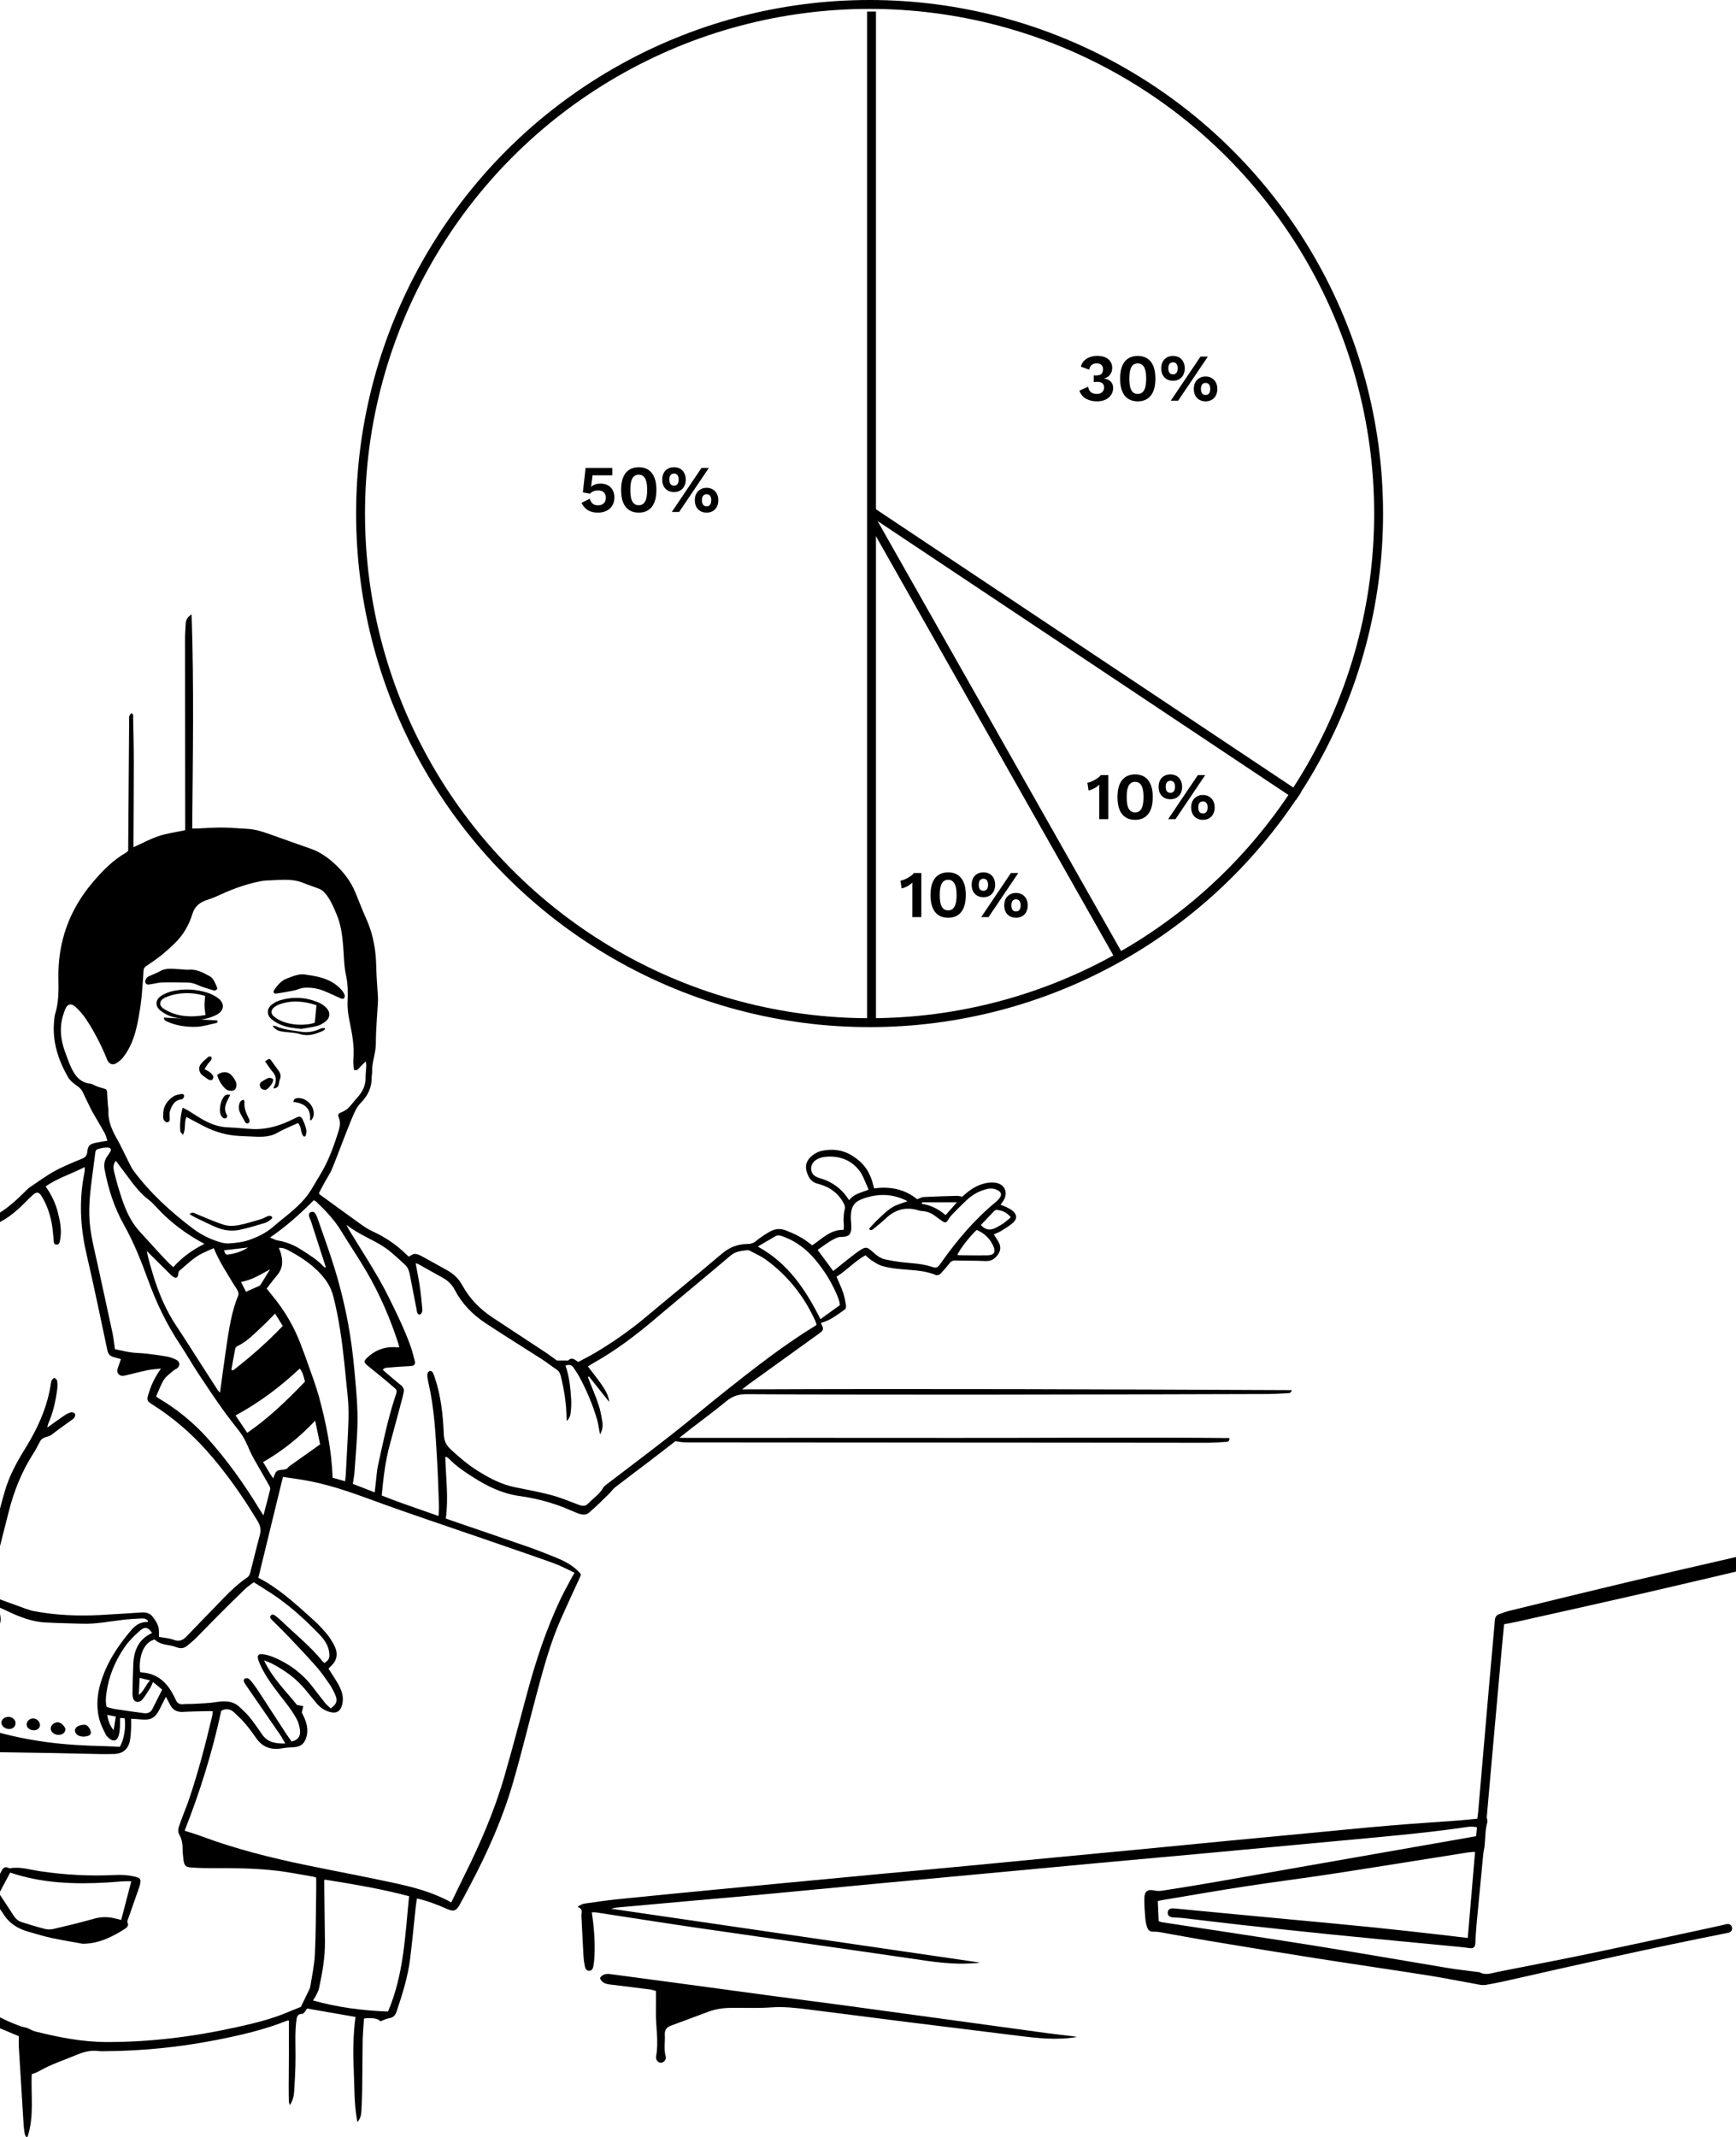 <svg width="390" height="480" viewBox="0 0 390 480" fill="none" xmlns="http://www.w3.org/2000/svg">
<path d="M182.459 279.725C184.715 278.248 186.549 276.173 189.501 276.255C189.534 275.823 189.609 275.491 189.575 275.17C189.442 273.933 189.498 272.721 189.792 271.507C189.873 271.179 189.771 270.747 189.614 270.432C188.398 267.989 186.31 266.547 183.765 265.908C182.091 265.488 181.541 264.322 181.174 262.971C180.807 261.618 181.379 260.436 182.434 259.594C183.047 259.105 183.804 258.675 184.561 258.512C186.958 257.995 189.298 258.237 191.42 259.573C194.237 261.348 195.54 263.299 196.372 266.941C199.932 266.448 203.259 267.089 206.057 269.378C206.584 269.186 207.028 268.902 207.485 268.877C209.984 268.749 212.486 268.676 214.988 268.61C215.361 268.6 215.737 268.725 216.197 268.8C217.546 267.496 219.103 266.383 220.979 265.874C221.815 265.647 222.75 265.535 223.599 265.657C225.761 265.968 226.564 267.906 225.388 269.745C225.207 270.026 225.01 270.297 224.787 270.623C225.238 270.797 225.645 270.922 226.021 271.109C226.51 271.354 227.025 271.588 227.44 271.934C228.483 272.804 228.58 273.723 227.588 274.639C226.791 275.375 225.816 275.926 224.889 276.51C224.428 276.801 223.896 276.979 223.262 277.269C223.563 277.739 223.849 278.182 224.133 278.627C224.744 279.587 224.965 280.573 224.312 281.608C223.636 282.679 222.779 283.323 221.395 283.255C219.15 283.143 216.898 283.204 214.651 283.13C214.015 283.11 213.639 283.325 213.272 283.807C212.708 284.548 212.08 285.244 211.458 285.937C211.096 286.341 210.64 286.559 210.088 286.336C207.271 285.199 204.261 285.329 201.325 284.967C200.195 284.828 199.051 284.635 197.97 284.289C197.185 284.038 196.472 283.527 195.764 283.073C195.307 282.779 194.918 282.376 194.427 281.961C192.009 283.292 190.205 285.375 187.928 286.773C188.464 288.047 189.018 289.193 189.426 290.389C189.738 291.303 189.899 292.274 190.056 293.233C190.103 293.519 190.006 293.992 189.805 294.131C188.137 295.275 186.562 296.602 184.516 297.118C184.503 297.165 184.44 297.263 184.466 297.314C185.134 298.616 185.079 298.772 183.727 299.744C178.526 303.485 173.33 307.232 168.133 310.979C167.727 311.272 167.342 311.595 166.721 312.082C208.022 311.904 249.047 312.069 290.217 312.25C290.019 312.918 289.671 312.918 289.356 312.934C287.831 313.006 286.304 313.121 284.778 313.126C263.347 313.186 241.914 313.253 220.483 313.27C202.914 313.284 185.344 313.265 167.776 313.16C165.95 313.15 164.568 313.588 163.186 314.73C160.537 316.918 157.76 318.95 155.041 321.05C154.309 321.616 153.589 322.198 152.61 322.973C173.463 322.973 194.011 322.951 214.558 322.979C235.087 323.006 255.618 322.804 276.196 323.011C276.237 323.864 275.721 323.86 275.281 323.885C273.841 323.965 272.398 324.076 270.958 324.076C260.646 324.078 250.333 324.05 240.021 324.043C212.139 324.022 184.256 324.008 156.375 323.99C155.442 323.99 154.506 324.007 153.575 323.965C153.008 323.939 152.445 323.813 151.742 323.714C149.959 325.092 148.055 326.578 146.135 328.043C143.503 330.05 140.846 332.024 138.23 334.051C137.675 334.482 137.273 335.106 136.761 335.601C135.302 337.013 133.873 338.463 132.33 339.778C131.564 340.433 130.553 340.215 129.654 339.859C128.708 339.483 127.782 339.059 126.838 338.681C123.551 337.367 120.129 336.509 116.643 336.024C112.835 335.493 109.527 333.872 106.355 331.859C104.421 330.631 102.511 329.361 100.902 327.702C100.756 327.55 100.582 327.423 100.408 327.303C100.351 327.264 100.25 327.287 100.034 327.273C100.165 331.833 100.787 336.384 100.157 341.083C100.563 341.231 100.984 341.393 101.409 341.539C107.063 343.478 112.726 345.397 118.372 347.364C120.493 348.104 122.59 348.92 124.673 349.763C126.601 350.543 128.46 351.451 129.952 352.977C130.581 353.62 130.614 353.578 130.212 354.451C128.795 357.531 127.358 360.603 125.991 363.705C123.517 369.315 121.966 375.226 120.39 381.126C118.651 387.64 117.062 394.196 115.176 400.667C112.878 408.549 109.545 416.027 105.71 423.282C104.897 424.82 104.095 426.363 103.249 427.882C102.491 429.242 101.867 429.434 100.417 428.786C98.284 427.835 96.113 426.997 93.674 426.428C93.577 427.075 93.466 427.678 93.4 428.288C92.976 432.209 92.617 436.139 92.128 440.051C91.62 444.109 90.377 447.994 89.088 451.859C88.805 452.705 88.323 453.197 87.391 453.341C86.736 453.442 86.12 453.786 85.486 454.022C84.88 453.391 83.572 453.159 81.772 453.4C81.671 455.019 81.512 456.66 81.48 458.304C81.41 461.952 81.419 465.6 81.37 469.248C81.347 470.902 81.29 472.555 81.189 474.207C81.138 475.032 80.995 475.863 80.28 476.655C79.516 472.623 79.644 468.694 79.465 464.787C79.285 460.889 79.335 456.995 79.866 453.045C76.25 452.416 72.678 451.794 69.009 451.155C68.869 451.346 68.665 451.611 68.475 451.885C68.284 452.161 68.132 452.361 67.695 452.372C67.043 452.388 66.724 452.827 66.622 453.536C66.217 456.37 66.401 459.21 66.392 462.051C66.385 464.635 66.25 467.219 66.082 469.798C66.017 470.791 65.805 471.799 65.124 472.847C65.01 472.473 64.897 472.269 64.891 472.063C64.863 470.919 64.851 469.775 64.854 468.63C64.861 466.383 64.888 464.137 64.894 461.89C64.902 459.225 64.895 456.56 64.895 453.862C64.773 453.862 64.638 453.826 64.535 453.867C59.312 455.954 53.86 457.198 48.36 458.267C40.3 459.833 32.167 460.664 23.957 460.73C23.363 460.735 22.762 460.777 22.176 460.702C20.484 460.485 18.924 460.849 17.363 461.501C14.43 462.725 11.392 463.696 8.624 465.303C8.191 465.555 7.685 465.683 7.129 465.9C6.92 470.558 7.718 475.367 6.188 479.972C6.082 479.981 5.977 479.991 5.871 480C5.773 479.804 5.623 479.618 5.586 479.412C5.472 478.787 5.363 478.155 5.323 477.522C4.949 471.637 4.585 465.751 4.234 459.865C4.184 459.026 4.227 458.182 4.227 457.371C2.098 456.483 0.121 455.62 -1.887 454.841C-2.73 454.514 -3.655 454.311 -4.082 455.872C-4.822 454.757 -5.6 454.105 -5.299 452.94C-5.228 452.663 -5.251 452.353 -5.266 452.062C-5.574 446.172 -5.864 440.282 -6.207 434.394C-6.659 426.601 -7.182 418.811 -7.62 411.018C-7.946 405.216 -8.387 399.412 -7.802 393.598C-7.656 392.133 -7.591 390.66 -7.48 389.067C-7.595 389.018 -7.852 388.89 -8.119 388.798C-11.363 387.669 -14.609 386.545 -17.856 385.425C-19.433 384.881 -21.053 384.623 -22.728 384.639C-24.474 384.656 -26.191 384.537 -27.796 383.675C-28.99 383.034 -29.855 382.235 -30.024 380.813C-30.188 379.432 -30.519 378.063 -30.598 376.679C-30.79 373.292 -30.923 369.9 -30.995 366.51C-31.046 364.171 -30.674 361.866 -30.242 359.567C-29.842 357.443 -29.516 355.303 -29.262 353.157C-29.139 352.116 -29.208 351.043 -29.274 349.988C-29.48 346.67 -29.425 343.354 -28.742 340.102C-27.573 334.543 -26.426 328.971 -24.974 323.484C-23.393 317.502 -21.544 311.588 -19.685 305.685C-18.033 300.438 -15.482 295.591 -12.59 290.927C-11.083 288.499 -9.881 285.954 -8.981 283.233C-8.25 281.025 -7.269 278.902 -6.38 276.747C-5.886 275.549 -4.978 274.748 -3.823 274.205C-3.478 274.042 -3.143 273.849 -2.786 273.723C-0.206 272.81 1.879 271.153 3.863 269.342C4.552 268.713 5.21 268.049 5.885 267.404C6.131 267.17 6.362 266.912 6.641 266.726C8.5 265.483 10.302 264.135 12.254 263.061C14.217 261.983 16.317 261.14 18.393 260.286C19.154 259.973 19.517 259.61 19.605 258.753C19.75 257.334 20.162 256.975 21.58 256.674C22.364 256.507 23.163 256.401 24.13 256.239C23.929 255.659 23.806 255.044 23.517 254.519C22.642 252.933 21.693 251.387 20.794 249.815C20.48 249.265 20.22 248.682 19.941 248.111C19.5 247.207 19.041 246.31 18.63 245.392C18.363 244.794 17.979 244.382 17.427 243.992C16.611 243.418 15.733 242.75 15.255 241.909C13.056 238.045 11.726 233.925 12.148 229.395C12.203 228.805 12.255 228.2 12.424 227.639C13.201 225.076 13.172 222.437 13.122 219.815C12.967 211.559 15.569 204.329 20.934 198.062C23.065 195.574 25.325 193.253 28.191 191.596C28.478 191.43 28.718 191.176 28.797 191.113C28.865 181.26 28.929 171.589 29.012 161.918C29.017 161.324 28.865 160.625 29.563 160.189C30.06 160.488 29.906 160.958 29.913 161.338C29.977 164.605 30.057 167.872 30.058 171.14C30.061 177.037 30.013 182.936 29.985 188.834C29.982 189.287 29.985 189.739 29.985 190.305C31.958 189.415 33.739 188.432 35.638 187.805C37.509 187.186 39.499 186.925 41.598 186.473C41.598 185.878 41.598 185.297 41.598 184.713C41.585 170.88 41.568 157.045 41.566 143.211C41.566 142.152 41.692 141.094 41.725 140.035C41.753 139.15 42.199 138.564 43.047 138C43.593 154.115 43.313 170.084 43.182 186.099C43.651 186.099 43.976 186.11 44.301 186.097C46.162 186.022 48.025 185.868 49.886 185.882C51.794 185.898 53.7 186.08 55.607 186.18C57.717 186.292 59.66 187.048 61.618 187.739C64.336 188.697 67.044 189.685 69.768 190.625C71.937 191.374 73.707 192.651 75.384 194.223C77.317 196.035 78.84 198.054 79.844 200.484C80.667 202.471 81.422 204.489 82.308 206.449C83.368 208.793 83.978 211.256 84.302 213.777C84.538 215.621 84.505 217.499 84.609 219.362C84.685 220.747 84.791 222.131 84.877 223.516C84.904 223.938 84.941 224.362 84.918 224.781C84.75 228.001 84.439 231.221 84.434 234.441C84.432 236.622 83.506 238.637 83.6 240.805C83.617 241.184 83.489 241.565 83.5 241.945C83.554 244.206 82.641 246.099 81.116 247.654C80.031 248.76 79.499 250.133 78.944 251.475C77.449 255.096 76.125 258.786 74.651 262.416C74.176 263.586 73.437 264.65 72.83 265.767C72.425 266.511 72.037 267.263 71.664 267.967C71.72 268.117 71.726 268.227 71.782 268.268C74.966 270.584 78.147 272.908 81.352 275.196C82.107 275.736 82.915 276.228 83.758 276.614C86.566 277.902 89.079 279.602 91.278 281.768C91.457 281.945 91.652 282.108 91.829 282.267C92.293 282.038 92.722 281.661 93.157 281.653C93.67 281.644 94.225 281.887 94.698 282.141C96.641 283.186 98.554 284.282 100.486 285.348C101.936 286.147 103.072 287.255 103.866 288.712C105.509 291.72 107.84 294.085 110.689 295.959C114.694 298.593 118.702 301.223 122.7 303.868C123.548 304.43 124.351 305.055 125.091 305.59C125.833 305.59 126.499 305.59 127.165 305.59C127.334 305.59 127.571 305.655 127.66 305.568C128.489 304.765 129.124 305.4 129.896 305.927C131.12 305.27 132.407 304.636 133.638 303.906C137.659 301.523 141.482 298.858 145.07 295.851C150.763 291.08 156.534 286.405 162.191 281.594C163.915 280.128 165.791 279.421 167.987 279.424C168.695 279.424 169.25 279.243 169.813 278.773C170.656 278.069 171.588 277.463 172.529 276.89C173.785 276.123 174.989 275.761 176.579 276.384C178.503 277.141 180.299 278 181.895 279.299C182.057 279.431 182.229 279.555 182.464 279.732L182.459 279.725ZM19.041 262.145C16.045 263.687 12.953 264.603 10.246 266.495C11.571 268.358 12.491 270.303 13.021 272.414C13.519 274.394 13.904 276.396 13.509 278.452C13.414 278.947 13.368 279.584 12.704 279.566C11.989 279.548 12.1 278.879 12.042 278.394C11.9 277.174 11.851 275.935 11.612 274.736C11.187 272.607 10.504 270.55 9.348 268.69C8.743 267.718 8.26 267.646 7.404 268.389C6.795 268.916 6.234 269.498 5.666 270.07C3.406 272.348 0.987 274.388 -2.148 275.381C-2.467 275.483 -2.755 275.682 -3.063 275.823C-3.786 276.155 -4.347 276.653 -4.637 277.406C-5.415 279.419 -6.305 281.4 -6.924 283.461C-7.81 286.417 -9.075 289.163 -10.759 291.74C-13.836 296.452 -16.314 301.458 -17.97 306.848C-19.252 311.023 -20.408 315.237 -21.75 319.391C-22.978 323.189 -24.064 327.018 -24.899 330.919C-25.458 333.531 -25.988 336.15 -26.582 338.755C-27.438 342.507 -27.728 346.293 -27.419 350.13C-27.372 350.719 -27.354 351.324 -27.428 351.907C-27.67 353.799 -27.884 355.7 -28.25 357.57C-29.022 361.505 -29.429 365.443 -29.05 369.459C-28.902 371.014 -29.019 372.593 -29.009 374.163C-29.006 374.629 -29.017 375.099 -28.957 375.56C-28.715 377.4 -28.449 379.236 -28.189 381.087C-26.273 382.104 -24.241 382.733 -22.017 382.681C-20.519 382.645 -19.069 382.962 -17.652 383.446C-13.439 384.884 -9.228 386.327 -5.006 387.739C0.034 389.425 5.196 390.6 10.463 391.31C14.801 391.894 19.162 392.128 23.534 392.219C24.67 392.242 25.805 392.327 26.895 392.38C27.83 390.98 28.359 387.782 27.98 385.914H26.956C26.956 386.679 26.989 387.356 26.945 388.029C26.907 388.618 26.837 389.215 26.684 389.783C26.352 391.021 25.474 391.289 24.502 390.462C24.185 390.192 23.869 389.862 23.692 389.494C23.201 388.467 22.656 387.439 22.36 386.349C21.333 382.571 22.068 378.924 23.533 375.42C24.968 371.99 27.096 368.964 29.497 366.14C30.435 365.037 31.584 364.276 33.123 364.334C33.164 364.335 33.21 364.227 33.271 364.147C32.912 363.544 32.307 363.514 31.719 363.544C30.406 363.612 29.091 363.678 27.787 363.827C24.671 364.184 21.583 364.821 18.424 364.72C15.625 364.63 12.824 364.583 10.029 364.424C6.877 364.243 4.024 363.024 1.22 361.68C0.828 361.492 0.427 361.32 -0.206 361.032C-0.084 361.894 -0.016 362.472 0.084 363.047C0.264 364.065 0.023 364.986 -0.554 365.82C-0.788 366.158 -1.173 366.387 -1.53 366.118C-1.748 365.953 -1.908 365.541 -1.882 365.261C-1.831 364.72 -1.647 364.187 -1.486 363.662C-1.183 362.675 -1.189 361.745 -1.856 360.887C-2.037 360.654 -2.162 360.379 -2.312 360.122C-2.728 359.409 -3.258 359.306 -3.779 359.941C-4.962 361.382 -6.157 362.822 -7.228 364.347C-9.627 367.765 -11.481 371.479 -12.968 375.379C-13.044 375.581 -13.194 375.755 -13.31 375.942C-13.393 375.926 -13.476 375.91 -13.559 375.895C-13.58 375.282 -13.711 374.648 -13.599 374.061C-13.346 372.735 -13.138 371.361 -12.615 370.133C-11.162 366.722 -9.228 363.585 -6.743 360.809C-6.36 360.382 -5.979 359.95 -5.554 359.473C-7.376 358.817 -7.993 358.991 -9.093 360.195C-10.266 361.478 -11.479 362.724 -12.702 363.961C-13.058 364.321 -13.509 364.588 -13.916 364.899C-14.003 364.548 -13.952 364.35 -13.845 364.189C-12.674 362.423 -11.521 360.641 -10.305 358.906C-9.389 357.597 -8.059 357.169 -6.506 357.405C-6.054 357.474 -5.61 357.584 -5.116 357.686C-4.959 357.284 -4.809 356.982 -4.724 356.664C-3.765 353.061 -2.823 349.452 -1.863 345.849C-0.903 342.243 0.029 338.63 1.054 335.043C2.054 331.548 3.783 328.391 5.693 325.312C8.327 321.068 10.416 316.587 11.29 311.615C11.378 311.113 11.417 310.593 11.585 310.121C11.678 309.859 11.994 309.677 12.21 309.458C12.431 309.682 12.811 309.886 12.842 310.133C12.925 310.798 12.928 311.491 12.838 312.157C12.484 314.77 11.921 317.334 10.847 319.762C10.745 319.991 10.721 320.256 10.621 320.666C11.993 319.687 13.183 318.803 14.409 317.976C14.896 317.647 15.444 317.373 16.003 317.209C16.24 317.139 16.667 317.344 16.841 317.559C16.962 317.708 16.847 318.105 16.749 318.358C16.681 318.537 16.481 318.684 16.311 318.807C14.736 319.959 13.124 321.062 11.592 322.265C10.819 322.872 9.64 322.688 9.088 323.621C8.593 324.46 8.207 325.368 7.676 326.183C4.959 330.351 3.126 334.883 1.927 339.699C0.708 344.595 -0.563 349.479 -1.844 354.359C-2.163 355.577 -2.61 356.759 -2.936 357.764C-2.25 358.15 -1.654 358.487 -1.054 358.818C-0.908 358.898 -0.754 358.968 -0.597 359.027C0.992 359.611 2.577 360.207 4.174 360.77C5.331 361.177 6.478 361.677 7.674 361.901C12.575 362.82 17.529 363.027 22.501 362.766C25.593 362.605 28.682 362.388 31.772 362.193C32.755 362.131 33.673 362.334 34.287 363.138C34.792 363.803 35.293 364.53 35.547 365.309C35.78 366.021 35.68 366.841 35.731 367.684C36.77 367.877 37.946 367.936 38.995 368.332C40.247 368.805 41.078 368.458 41.92 367.569C43.991 365.383 46.105 363.235 48.199 361.071C50.528 358.663 52.784 356.179 55.592 354.287C55.897 354.082 56.119 353.635 56.217 353.258C56.945 350.47 57.593 347.66 58.353 344.88C58.668 343.73 58.529 342.762 57.922 341.749C54.548 336.136 50.808 330.779 46.458 325.886C42.863 321.844 38.77 318.345 34.182 315.446C32.992 314.693 32.941 314.502 33.338 313.148C33.385 312.985 33.452 312.828 33.502 312.666C34.077 310.843 34.925 309.151 36.172 307.404C35.008 307.543 34.047 307.591 33.117 307.782C31.542 308.106 29.987 308.527 28.421 308.891C27.801 309.035 27.136 309.22 26.636 308.648C26.18 308.128 26.378 307.536 26.586 306.965C26.781 306.429 26.959 305.886 27.166 305.288C26.482 305.094 25.954 304.952 25.43 304.796C24.68 304.575 24.297 304.147 24.12 303.3C22.596 296.039 21.076 288.777 19.407 281.549C18.011 275.505 17.734 269.475 18.97 263.386C19.035 263.065 19.013 262.728 19.046 262.148L19.041 262.145ZM41.47 411.211C42.761 411.633 44.021 411.994 45.243 412.452C52.891 415.307 60.78 417.286 68.758 418.936C75.441 420.319 82.154 421.568 88.822 423.018C93.129 423.955 97.393 425.107 101.294 427.281C101.346 427.31 101.443 427.257 101.41 427.263C102.362 425.301 103.268 423.391 104.21 421.502C107.832 414.243 111.059 406.818 113.312 399.013C115.076 392.905 116.695 386.755 118.339 380.613C120.316 373.227 122.683 365.983 125.981 359.069C126.764 357.427 127.668 355.84 128.52 354.231C128.671 353.944 128.843 353.667 129.073 353.268C127.459 352.522 125.965 351.694 124.38 351.125C119.074 349.223 113.734 347.414 108.406 345.57C100.076 342.686 91.702 339.922 83.43 336.878C78.402 335.028 73.374 333.29 68.076 332.42C66.62 332.181 65.159 331.979 63.563 331.739C61.711 339.342 59.89 346.812 58.039 354.405C62.482 356.666 66.209 360.08 69.96 363.457C71.093 364.476 72.193 365.551 73.174 366.713C73.958 367.643 74.667 368.684 75.183 369.782C76.067 371.664 75.622 373.204 74.048 374.522C73.959 374.597 73.903 374.713 73.808 374.844C74.516 375.958 75.263 377.041 75.911 378.18C76.74 379.635 77.319 381.134 76.867 382.904C76.423 384.642 75.31 385.005 73.659 384.409C72.612 384.032 71.73 383.353 71.017 382.476C70.216 381.488 69.401 380.51 68.595 379.525C66.544 377.016 63.963 375.185 61.123 373.695C60.621 373.431 60.074 373.258 59.311 372.946C61.255 377.033 64.293 379.916 66.708 382.957C67.322 383.083 67.732 383.169 68.143 383.253C68.035 383.7 67.928 384.146 67.803 384.667C68.012 385.11 68.296 385.635 68.51 386.186C69.06 387.606 69.272 389.056 68.721 390.532C68.25 391.792 67.373 392.387 66.026 392.456C65.147 392.501 64.261 392.555 63.397 392.706C60.948 393.137 58.97 392.494 57.523 390.38C56.758 389.261 55.943 388.169 55.066 387.136C54.333 386.271 53.488 385.497 52.672 384.705C51.828 383.888 50.864 383.673 49.703 384.264C47.736 393.424 44.968 402.399 41.474 411.214L41.47 411.211ZM71.033 421.77C70.831 421.694 70.642 421.584 70.441 421.551C67.724 421.092 65.019 420.539 62.286 420.212C57.477 419.636 52.638 419.593 47.798 419.624C46.19 419.634 44.577 419.592 42.973 419.478C41.696 419.388 41.381 419.026 41.218 417.742C41.116 416.943 41.034 416.136 41.03 415.333C41.023 414.214 40.863 413.138 40.312 412.16C39.992 411.593 39.959 411.029 40.15 410.449C40.44 409.564 40.766 408.69 41.092 407.817C41.523 406.666 42.003 405.532 42.399 404.369C44.519 398.143 46.169 391.785 47.68 385.388C47.752 385.078 47.764 384.755 47.81 384.385C47.449 384.368 47.199 384.34 46.949 384.346C44.998 384.399 43.045 384.418 41.097 384.528C39.688 384.607 38.738 384.047 38.143 382.79C37.895 382.265 37.6 381.762 37.265 381.135C36.74 382.178 36.296 383.088 35.829 383.987C34.831 385.906 33.865 386.42 31.725 386.218C31.023 386.152 30.318 386.12 29.452 386.061C29.452 386.922 29.484 387.636 29.445 388.346C29.394 389.233 29.353 390.131 29.184 391C28.816 392.895 27.579 393.918 25.665 393.978C24.605 394.011 23.543 394.019 22.483 393.999C19.049 393.934 15.615 393.84 12.181 393.777C7.219 393.687 2.256 393.61 -2.705 393.534C-3.744 393.519 -4.785 393.531 -5.845 393.531C-5.872 393.773 -5.894 393.938 -5.906 394.103C-6.304 399.369 -5.844 404.617 -5.563 409.868C-5.198 416.646 -4.685 423.415 -4.382 430.194C-4.074 437.102 -3.943 444.019 -3.73 450.931C-3.716 451.382 -3.671 451.831 -3.634 452.363C-1.779 452.25 -0.297 452.972 1.197 453.714C2.258 454.241 3.372 454.667 4.479 455.092C4.984 455.285 5.544 455.329 6.052 455.512C6.683 455.74 7.263 456.138 7.906 456.3C13.181 457.623 18.504 458.676 23.97 458.684C33.682 458.696 43.268 457.519 52.74 455.434C56.753 454.552 60.765 453.624 64.573 452.008C65.62 451.564 66.681 451.155 67.587 450.79C68.159 449.614 68.697 448.521 69.222 447.422C69.402 447.043 69.633 446.659 69.698 446.254C70.08 443.871 70.612 441.49 70.732 439.09C70.961 434.473 70.952 429.845 71.031 425.222C71.05 424.084 71.033 422.944 71.033 421.77ZM79.537 240.376C79.48 239.616 79.307 238.819 79.381 238.045C79.659 235.133 79.127 232.313 78.549 229.491C78.251 228.036 78.011 226.581 78.081 225.078C78.172 223.097 78.186 221.151 77.746 219.154C77.257 216.937 77.276 214.607 77.08 212.326C76.876 209.953 76.562 207.603 75.62 205.387C74.872 203.63 74.163 201.846 72.832 200.422C72.529 200.098 72.126 199.816 71.715 199.651C70.496 199.161 69.238 198.771 68.02 198.282C66.731 197.765 65.393 197.614 64.029 197.615C63.104 197.615 62.179 197.667 61.255 197.717C60.41 197.763 59.551 197.755 58.725 197.91C55.638 198.491 52.689 199.513 49.829 200.808C48.795 201.276 47.758 201.758 46.678 202.092C44.995 202.611 43.776 203.477 43.231 205.273C42.471 207.783 41.169 210.021 39.275 211.862C38.273 212.836 37.232 213.78 36.141 214.653C35.083 215.5 33.947 216.25 32.828 217.018C32.446 217.28 32.262 217.573 32.246 218.055C32.205 219.199 32.088 220.338 32.014 221.48C31.817 224.534 31.405 227.556 30.729 230.539C30.162 233.045 29.279 235.427 27.685 237.473C27.259 238.021 26.681 238.498 26.078 238.848C25.311 239.294 24.596 239.015 24.16 238.244C24.016 237.988 23.944 237.692 23.828 237.419C22.573 234.442 21.103 231.572 19.305 228.889C18.629 227.88 17.809 226.928 16.905 226.116C15.997 225.3 15.14 225.511 14.678 226.631C14.248 227.675 13.908 228.795 13.764 229.912C13.471 232.178 13.901 234.383 14.706 236.515C15.093 237.541 15.435 238.587 15.891 239.583C16.763 241.49 17.884 243.135 20.241 243.403C20.726 243.457 21.175 243.791 21.651 243.967C22.164 244.157 22.68 244.347 23.21 244.476C23.977 244.663 24.058 244.794 24.073 245.586C24.091 246.55 24.19 247.513 24.26 248.475C24.282 248.769 24.366 249.064 24.351 249.354C24.221 251.796 25.174 253.889 26.347 255.948C27.205 257.453 27.908 259.047 28.699 260.59C29.123 261.416 29.497 262.289 30.047 263.026C33.809 268.065 38.412 272.25 43.416 276.018C45.231 277.385 47.249 278.362 49.418 279.012C50.056 279.203 50.754 279.336 51.412 279.296C53.104 279.196 54.785 278.979 56.393 278.374C58.19 277.697 59.877 276.859 61.347 275.578C63.742 273.493 66.375 271.693 68.462 269.243C69.801 267.67 70.691 265.851 71.768 264.13C73.771 260.93 75.013 257.424 76.117 253.852C76.413 252.897 76.511 251.944 76.094 250.992C75.831 250.389 76.054 250.087 76.664 249.85C77.233 249.63 77.808 249.305 78.242 248.883C78.938 248.207 79.49 247.388 80.151 246.672C81.341 245.383 82.15 243.958 82.126 242.132C82.114 241.245 82.244 240.355 82.287 239.465C82.3 239.192 82.239 238.917 82.187 238.402C81.67 238.904 81.308 239.239 80.967 239.595C80.602 239.975 80.364 240.549 79.534 240.371L79.537 240.376ZM132.077 306.934C133.107 308.286 134.09 309.509 134.995 310.786C135.879 312.033 136.701 313.328 136.863 314.908C135.347 312.999 133.829 311.089 132.313 309.179C132.236 309.225 132.16 309.271 132.083 309.316C132.209 309.655 132.332 309.995 132.463 310.331C133.14 312.069 133.889 313.783 134.476 315.55C134.874 316.75 135.097 318.014 135.306 319.265C135.471 320.26 135.363 321.25 134.797 322.194C134.572 321.036 134.444 319.947 134.145 318.905C133.178 315.553 131.816 312.354 130.167 309.282C129.807 308.611 129.347 307.995 128.949 307.344C128.508 306.625 127.914 306.399 127.043 306.738C127.893 309.157 128.153 311.678 128.311 314.209C128.372 315.178 128.326 316.163 128.228 317.13C128.159 317.806 128.013 318.508 127.328 319.185C127.3 318.811 127.279 318.659 127.278 318.507C127.248 315.35 126.754 312.259 126.011 309.199C125.857 308.565 125.64 308.024 125.055 307.636C123.893 306.863 122.798 305.987 121.625 305.232C117.417 302.524 113.147 299.91 108.979 297.139C106.122 295.24 103.76 292.81 102.157 289.718C101.534 288.514 100.596 287.627 99.405 286.978C97.58 285.983 95.777 284.947 93.962 283.936C93.806 283.849 93.617 283.824 93.38 283.751C93.703 285.533 94.044 287.183 94.291 288.848C94.533 290.483 94.703 292.129 94.848 293.775C94.897 294.339 94.948 294.986 94.279 295.311C93.652 295.163 93.687 294.648 93.599 294.201C93.098 291.62 92.593 289.04 92.098 286.458C91.927 285.568 91.685 284.705 90.984 284.084C89.526 282.79 88.146 281.375 86.549 280.28C83.769 278.376 80.497 277.279 77.832 275.104C78.139 275.831 78.542 276.456 78.93 277.09C81.056 280.561 83.258 283.989 85.276 287.523C86.768 290.134 88.063 292.861 89.363 295.576C90.295 297.524 91.145 299.516 91.927 301.531C92.447 302.87 92.818 304.272 93.179 305.666C93.395 306.504 93.032 306.812 92.189 306.85C90.504 306.925 88.818 307.042 87.136 307.194C86.765 307.227 86.297 307.232 85.995 307.706C87.352 308.859 88.651 310.013 90.008 311.09C90.58 311.543 90.828 312.033 90.695 312.727C90.622 313.102 90.539 313.475 90.44 313.843C89.496 317.363 88.568 320.889 87.598 324.402C86.567 328.136 86.122 331.958 85.757 335.924C89.905 337.579 94.141 338.975 98.52 340.518C98.558 339.603 98.634 338.89 98.609 338.18C98.487 334.747 98.384 331.31 98.186 327.88C97.855 322.121 97.569 316.354 96.27 310.699C96.127 310.08 96.008 309.446 95.989 308.816C95.98 308.541 96.182 308.131 96.411 308.006C96.814 307.787 97.14 308.108 97.318 308.468C97.486 308.808 97.588 309.18 97.71 309.54C99.095 313.644 99.513 317.911 99.703 322.195C99.768 323.655 100.228 324.626 101.334 325.639C103.218 327.368 105.137 329.011 107.3 330.369C109.936 332.024 112.665 333.45 115.754 334.078C118.453 334.627 121.173 335.112 123.832 335.82C125.87 336.362 127.838 337.18 129.814 337.933C130.664 338.257 131.443 338.471 132.151 337.714C133.276 336.513 134.727 335.623 135.549 334.125C135.703 333.844 136.01 333.634 136.276 333.429C141.193 329.663 146.151 325.951 151.024 322.128C155.229 318.827 159.301 315.357 163.495 312.041C169.885 306.989 176.309 301.976 183.277 297.72C183.341 297.68 183.371 297.585 183.439 297.484C183.329 297.188 183.231 296.862 183.091 296.556C180.568 291.042 176.9 286.444 171.98 282.889C170.957 282.151 169.768 281.644 168.648 281.044C168.429 280.927 168.165 280.787 167.939 280.813C166.601 280.96 165.293 281.042 164.147 282.015C158.486 286.821 152.744 291.529 147.079 296.332C142.764 299.991 138.271 303.386 133.327 306.158C132.924 306.384 132.539 306.643 132.073 306.932L132.077 306.934ZM65.519 391.175C67.338 390.757 67.529 389.578 67.367 388.428C67.251 387.606 66.999 386.753 66.595 386.031C65.937 384.852 65.161 383.726 64.338 382.653C62.402 380.128 60.366 377.676 58.889 374.835C58.539 374.162 58.227 373.456 58.002 372.733C57.742 371.899 58.064 371.452 58.926 371.559C59.796 371.668 60.674 371.909 61.484 372.247C64.998 373.711 67.961 375.92 70.277 378.967C71.201 380.183 72.128 381.396 73.091 382.582C73.449 383.023 73.911 383.38 74.303 383.754C75.674 382.74 75.905 381.997 75.276 380.604C74.91 379.796 74.5 378.992 73.998 378.264C73.083 376.94 72.164 375.602 71.103 374.397C69.115 372.139 67.039 369.955 64.968 367.77C63.714 366.447 62.395 365.186 61.11 363.891C60.837 363.616 60.527 363.291 60.826 362.899C61.193 362.419 61.599 362.747 61.93 362.993C62.372 363.322 62.793 363.681 63.192 364.061C66.35 367.075 69.772 369.82 72.534 373.239C72.635 373.363 72.785 373.45 72.904 373.547C73.911 372.827 74.098 372.424 73.978 371.297C73.793 369.549 72.81 368.211 71.652 367.015C68.814 364.088 65.813 361.329 62.495 358.951C60.746 357.696 58.883 356.601 57.004 355.391C56.272 355.962 55.594 356.4 55.024 356.952C52.919 358.985 50.84 361.045 48.772 363.115C47.183 364.706 45.64 366.342 44.046 367.928C43.417 368.555 42.721 369.119 42.032 369.681C41.4 370.197 40.692 370.354 39.886 370.077C39.246 369.858 38.592 369.641 37.926 369.548C36.729 369.38 35.603 369.088 34.733 368.259C32.139 368.935 31.091 372.36 31.479 375.581C31.594 375.609 31.712 375.657 31.833 375.664C35.015 375.86 37.181 377.572 38.69 380.258C38.98 380.775 39.256 381.303 39.503 381.842C39.823 382.537 40.298 382.871 41.101 382.796C41.944 382.717 42.798 382.768 43.644 382.715C45.251 382.615 46.871 382.589 48.455 382.335C50.412 382.019 52.255 381.981 53.808 383.422C54.642 384.196 55.486 384.979 56.197 385.863C57.178 387.083 58.043 388.399 58.952 389.679C60.18 391.408 61.957 391.658 64.097 391.623C63.637 390.847 63.311 390.217 62.913 389.635C60.49 386.103 58.05 382.584 55.62 379.057C55.332 378.64 55.029 378.223 54.812 377.768C54.727 377.589 54.781 377.19 54.914 377.098C55.114 376.96 55.483 376.902 55.701 376.996C55.994 377.123 56.246 377.4 56.454 377.659C56.93 378.255 57.401 378.86 57.819 379.497C60.004 382.831 62.167 386.18 64.346 389.517C64.714 390.08 65.123 390.616 65.519 391.175ZM59.186 340.382C59.735 338.289 60.244 336.412 60.702 334.524C60.762 334.279 60.612 333.944 60.476 333.697C59.797 332.476 59.08 331.276 58.397 330.057C57.611 328.655 56.74 327.288 56.101 325.82C55.472 324.376 54.86 322.94 53.906 321.679C52.577 319.924 51.181 318.215 49.911 316.418C48.052 313.788 46.249 311.117 44.481 308.423C43.086 306.296 41.833 304.076 40.425 301.958C37.474 297.517 35.181 292.761 33.36 287.759C31.779 283.418 30.101 279.129 27.816 275.077C25.642 271.216 24.309 267.002 23.49 262.636C23.299 261.62 23.461 260.698 24.013 259.839C24.242 259.482 24.512 259.151 24.73 258.788C25.085 258.196 24.907 257.805 24.209 257.766C23.711 257.738 23.192 257.799 22.704 257.915C21.446 258.212 21.478 258.237 21.329 259.509C21.123 261.276 20.868 263.038 20.637 264.803C20.162 268.427 19.804 272.078 20.264 275.708C20.624 278.557 21.357 281.359 21.963 284.173C23.051 289.227 24.181 294.272 25.257 299.328C25.518 300.557 25.635 301.816 25.817 303.052C27.112 303.316 28.265 303.609 29.435 303.773C30.565 303.932 31.72 303.919 32.856 304.05C34.41 304.23 35.965 304.434 37.504 304.71C38.205 304.835 38.901 305.093 39.545 305.404C40.487 305.858 40.535 306.812 39.694 307.422C39.49 307.571 39.223 307.641 39.037 307.805C38.283 308.475 37.376 309.055 36.85 309.877C36.109 311.035 35.656 312.379 35.071 313.659C35.299 313.835 35.419 313.95 35.557 314.032C39.641 316.444 43.306 319.394 46.477 322.903C50.952 327.856 54.812 333.28 58.283 338.98C58.541 339.403 58.818 339.813 59.186 340.384V340.382ZM87.173 451.83C90.739 443.463 91.014 434.672 91.903 425.925C85.549 424.248 79.237 423.201 72.928 422.192C72.867 422.427 72.829 422.507 72.829 422.586C72.885 427.078 72.951 431.57 73.002 436.062C73.043 439.648 72.415 443.153 71.665 446.636C71.535 447.241 71.185 447.8 70.912 448.369C70.775 448.657 70.584 448.919 70.323 449.346C75.951 450.92 81.54 451.627 87.173 451.83ZM73.1 284.738C73.119 284.627 73.163 284.539 73.142 284.472C72.055 281.084 70.963 277.697 69.866 274.312C69.761 273.989 69.581 273.692 69.49 273.367C69.373 272.945 69.327 272.477 69.821 272.267C70.345 272.044 70.722 272.333 70.962 272.79C71.119 273.089 71.25 273.405 71.361 273.725C72.392 276.685 73.454 279.636 74.437 282.614C76.285 288.219 77.695 293.943 78.631 299.767C79.168 303.113 79.512 306.495 79.81 309.873C80.085 312.996 80.357 316.137 80.315 319.267C80.264 323.079 79.896 326.887 79.634 330.695C79.574 331.567 79.386 332.431 79.256 333.303C80.902 333.942 82.473 334.553 84.18 335.215C84.276 334.356 84.354 333.61 84.443 332.866C84.59 331.646 84.648 330.406 84.912 329.212C86.024 324.163 87.046 319.093 88.641 314.162C89.337 312.009 89.425 312.46 87.716 310.978C86.019 309.505 84.249 308.116 82.511 306.69C81.749 306.065 81.708 305.727 82.401 305.051C84.085 303.406 86.098 302.542 88.474 302.586C88.847 302.594 89.219 302.619 89.686 302.641C89.616 302.321 89.583 302.081 89.509 301.853C87.677 296.186 85.339 290.735 82.323 285.6C80.499 282.493 78.473 279.505 76.597 276.428C75.1 273.97 73.142 271.928 71.078 269.966C70.934 269.829 70.746 269.738 70.513 269.583C67.503 272.597 64.383 275.421 60.669 277.968C61.375 278.252 61.836 278.537 62.331 278.62C64.243 278.942 65.998 279.625 67.629 280.673C69.45 281.843 71.31 282.953 72.781 284.583C72.853 284.662 72.988 284.686 73.101 284.738H73.1ZM59.902 289.441C60.379 290.035 60.769 290.529 61.17 291.015C63.893 294.311 66.047 297.939 67.554 301.946C68.06 303.294 68.585 304.637 69.055 305.998C69.969 308.639 70.99 311.254 71.717 313.947C73.297 319.799 74.494 325.731 74.727 331.925C75.62 332.178 76.527 332.436 77.514 332.716C77.584 332.124 77.656 331.709 77.678 331.29C77.812 328.877 77.941 326.464 78.058 324.051C78.227 320.537 78.481 317.025 78.096 313.505C77.829 311.061 77.622 308.611 77.361 306.166C76.822 301.107 76.139 296.074 74.861 291.132C74.49 289.697 73.861 288.442 72.978 287.287C70.817 284.459 67.933 282.538 64.856 280.875C64.21 280.526 63.506 280.24 62.648 280.296C62.803 280.703 62.942 281.01 63.039 281.331C63.584 283.147 63.588 284.87 62.269 286.423C61.452 287.383 60.709 288.406 59.902 289.441ZM187.195 285.503C188.49 284.466 189.763 283.429 191.057 282.417C191.79 281.843 192.526 281.263 193.314 280.772C194.497 280.033 194.801 280.096 195.881 281.041C196.776 281.825 197.662 282.639 198.873 282.894C199.907 283.113 200.952 283.293 201.999 283.439C204.344 283.767 206.733 283.739 209.031 284.457C210.5 284.915 210.552 284.87 211.486 283.551C215.052 278.509 219.017 273.833 223.814 269.904C224.106 269.664 224.377 269.379 224.588 269.067C225.077 268.345 224.947 267.811 224.191 267.385C223.421 266.951 222.603 266.862 221.734 267.073C220.001 267.493 218.491 268.325 217.201 269.533C216.056 270.605 214.955 271.724 213.861 272.85C213.518 273.204 213.239 273.628 212.974 274.048C212.611 274.621 212.325 274.718 211.739 274.326C211.141 273.926 210.568 273.487 209.986 273.06C209.147 272.444 208.218 272.086 207.171 272.031C206.879 272.016 206.584 271.947 206.302 271.862C203.524 271.013 201.132 271.665 199.039 273.646C198.178 274.461 197.246 275.202 196.327 275.953C196.053 276.176 195.756 276.523 195.211 276.065C195.97 275.121 196.829 274.267 197.705 273.445C198.598 272.607 199.508 271.741 200.552 271.126C201.554 270.535 202.737 270.251 203.879 269.817C200.627 268.094 197.33 268.046 193.976 269.209C191.959 269.908 191.227 270.935 191.148 273.094C191.127 273.685 191.198 274.28 191.218 274.872C191.234 275.295 191.276 275.721 191.24 276.141C191.143 277.265 190.673 277.703 189.545 277.804C189.042 277.849 188.496 277.812 188.049 278C186.444 278.675 185.103 279.772 183.682 280.755C184.888 282.385 186.013 283.907 187.196 285.506L187.195 285.503ZM48.024 280.366C47.176 280.741 46.319 281.084 45.496 281.491C43.493 282.484 41.926 284.061 40.254 285.493C40.086 285.637 40.054 285.982 40.029 286.24C39.955 286.984 39.571 287.208 38.941 286.81C38.658 286.631 38.411 286.386 38.17 286.149C36.72 284.72 35.276 283.285 33.831 281.852C33.543 281.566 33.258 281.277 32.973 280.99C33.313 282.79 33.831 284.483 34.338 286.181C35.583 290.345 37.255 294.309 39.687 297.941C41.525 300.688 43.277 303.494 45.066 306.273C46.349 308.269 47.626 310.267 48.919 312.258C49.06 312.475 49.287 312.637 49.434 312.785C49.914 309.291 50.359 305.849 50.867 302.416C51.444 298.516 52.024 294.614 53.539 290.927C53.645 290.67 53.556 290.274 53.434 289.998C53.248 289.576 52.947 289.205 52.705 288.806C51.064 286.095 49.299 283.453 48.022 280.365L48.024 280.366ZM45.928 279.399C41.781 277.181 38.272 274.564 35.26 271.291C34.689 270.671 34.116 270.031 33.448 269.528C31.38 267.972 29.885 265.92 28.377 263.872C27.61 262.832 26.826 261.806 26.018 260.733C25.233 261.709 25.512 262.707 25.738 263.623C26.184 265.431 26.705 267.226 27.292 268.993C28.226 271.808 29.359 274.448 31.474 276.726C33.663 279.084 35.769 281.527 38.035 283.82C38.294 284.082 38.581 284.317 38.928 284.629C40.894 282.442 43.163 280.772 45.929 279.399H45.928ZM170.233 280.002C177.092 283.746 181.029 289.781 184.324 296.308C185.742 295.283 187.201 294.227 188.683 293.157C188.65 292.912 188.644 292.655 188.576 292.416C188.462 292.009 188.326 291.606 188.168 291.214C186.95 288.202 185.258 285.469 183.182 282.986C181.136 280.539 178.672 278.658 175.593 277.637C175.053 277.458 174.623 277.434 174.162 277.7C172.89 278.437 171.625 279.185 170.233 280.002ZM34.163 366.803C33.342 365.533 32.548 365.308 31.5 366.231C30.27 367.314 29.05 368.481 28.114 369.812C25.899 372.968 24.423 376.469 23.905 380.326C23.765 381.366 23.683 382.414 23.97 383.417C24.652 383.591 25.26 383.801 25.884 383.897C28.015 384.224 30.15 384.526 32.289 384.806C33.094 384.91 33.808 384.726 34.217 383.911C34.934 382.48 35.661 381.054 36.434 379.526C35.742 378.949 35.114 378.425 34.375 377.808C34.124 378.356 33.99 378.757 33.772 379.104C33.238 379.959 32.708 380.823 32.088 381.614C31.726 382.076 31.184 382.457 30.528 382.195C29.872 381.932 29.864 381.275 29.771 380.693C29.75 380.569 29.757 380.44 29.759 380.313C29.815 378.156 29.842 375.998 29.938 373.842C30.074 370.78 31.088 368.206 34.163 366.803ZM195.132 267.221C194.715 266.248 194.342 265.318 193.92 264.408C192.345 261.013 188.929 259.344 185.078 259.892C184.545 259.969 184.004 260.167 183.529 260.426C182.646 260.907 182.147 261.676 182.24 262.719C182.326 263.69 182.989 264.3 184.139 264.627C186.311 265.245 188.18 266.367 189.66 268.089C190.038 268.53 190.351 269.025 190.773 269.601C191.838 268.108 193.522 267.901 195.132 267.22V267.221ZM55.547 321.844C60.415 318.495 64.525 314.483 68.512 310.353C68.079 308.572 67.868 308.053 67.33 307.414C62.968 311.501 58.232 315.082 52.915 317.937C53.818 319.278 54.667 320.539 55.547 321.845V321.844ZM70.804 319.109C67.232 322.909 63.404 325.933 59.086 328.429C59.912 329.571 60.438 330.894 61.405 332.055C62.008 330.304 62.006 330.285 63.621 330.118C64.11 330.067 64.503 329.981 64.803 329.54C64.961 329.31 65.255 329.169 65.496 328.998C67.625 327.482 69.755 325.966 71.913 324.431C71.557 322.717 71.216 321.076 70.805 319.109H70.804ZM51.981 307.68C52.102 307.731 52.223 307.782 52.344 307.833C56.286 304.785 60.024 301.506 63.525 297.829C62.969 296.937 62.419 296.054 61.795 295.054C60.856 296.004 60.063 296.873 59.2 297.668C57.336 299.38 55.629 301.294 53.272 302.398C53.08 302.488 52.887 302.752 52.845 302.963C52.536 304.532 52.264 306.108 51.981 307.682V307.68ZM219.422 276.275C217.938 277.588 215.467 280.79 215.072 281.899C215.243 281.919 215.407 281.953 215.571 281.955C217.645 281.969 219.72 282.008 221.794 281.979C223.328 281.957 223.767 281.221 223.129 279.834C222.373 278.191 221.162 277.007 219.422 276.274V276.275ZM220.357 275.157C221.763 276.713 223.063 276.224 224.366 275.426C224.726 275.205 225.115 275.025 225.452 274.773C225.977 274.378 226.469 273.937 227.075 273.433C226.172 272.29 225.114 271.875 223.907 271.765C223.73 271.749 223.491 271.875 223.358 272.011C222.336 273.061 221.331 274.13 220.356 275.157H220.357ZM60.672 285.116C58.607 286.247 56.61 287.511 54.15 287.955C54.55 288.749 54.885 289.416 55.258 290.157C56.298 289.7 57.265 289.287 58.217 288.844C58.39 288.764 58.537 288.577 58.642 288.407C59.309 287.343 59.963 286.27 60.672 285.116ZM207.166 270.064C207.127 270.172 207.088 270.281 207.05 270.389C209.1 270.688 210.859 271.584 212.433 272.94C213.294 271.965 214.054 271.103 214.97 270.063H207.166V270.064ZM33.709 377.451C32.835 377.239 32.162 377.076 31.371 376.884C31.309 378.194 31.254 379.337 31.188 380.721C32.402 379.791 32.685 378.519 33.708 377.451H33.709ZM55.75 280.21C53.795 280.436 52.112 280.631 50.341 280.836C50.526 281.349 50.547 281.897 51.193 281.808C52.728 281.596 54.203 281.184 55.748 280.21H55.75ZM26.017 385.574C25.29 385.431 24.74 385.323 24.086 385.193C24.293 386.507 24.655 387.54 25.527 388.659C25.707 387.532 25.847 386.645 26.017 385.572V385.574Z" fill="black"/>
<path d="M331.622 412.441C331.688 411.767 331.751 411.129 331.818 410.441C330.481 410.134 329.266 410.431 328.081 410.597C319.129 411.852 310.126 412.616 301.131 413.455C291.173 414.383 281.217 415.318 271.258 416.238C263.134 416.987 255.008 417.706 246.884 418.455C237.844 419.289 228.805 420.143 219.765 420.985C211.816 421.725 203.867 422.451 195.92 423.199C188.061 423.939 180.204 424.716 172.344 425.445C166.055 426.029 159.761 426.563 153.47 427.124C148.446 427.573 143.423 428.026 138.4 428.489C138.073 428.519 137.751 428.636 137.312 428.741C164.953 432.776 192.446 436.789 219.939 440.801C219.953 440.829 219.966 440.857 219.981 440.883C219.721 440.909 219.462 440.94 219.203 440.961C219.072 440.971 218.939 440.961 218.808 440.971C213.998 441.374 209.275 440.607 204.545 439.909C198.126 438.962 191.701 438.048 185.278 437.127C175.556 435.735 165.827 434.382 156.109 432.954C148.692 431.865 141.287 430.688 133.876 429.558C133.589 429.514 133.29 429.553 132.95 429.553C133.453 432.83 133.697 436.058 133.559 439.304C133.526 440.09 133.439 440.88 133.297 441.655C133.211 442.121 133.016 442.636 132.422 442.673C131.755 442.715 131.497 442.189 131.388 441.672C131.226 440.903 131.126 440.114 131.08 439.329C130.913 436.439 130.78 433.545 130.633 430.652C130.624 430.477 130.602 430.299 130.618 430.127C130.678 429.442 130.927 428.709 129.797 428.356L130.029 428.101C130.44 427.926 130.837 427.655 131.265 427.593C133.781 427.23 136.298 426.857 138.826 426.598C145.762 425.885 152.704 425.221 159.645 424.548C165.539 423.977 171.434 423.42 177.328 422.86C184.401 422.189 191.474 421.518 198.549 420.856C204.619 420.287 210.691 419.742 216.761 419.166C223.659 418.513 230.556 417.835 237.454 417.175C243.393 416.608 249.331 416.057 255.27 415.486C262.124 414.826 268.976 414.145 275.831 413.485C281.768 412.914 287.708 412.359 293.647 411.797C299.76 411.219 305.87 410.597 311.987 410.075C317.101 409.637 322.223 409.323 327.341 408.939C328.822 408.829 330.301 408.668 331.879 408.521C331.955 407.937 332.034 407.474 332.075 407.006C332.905 397.432 333.725 387.857 334.558 378.285C334.977 373.478 335.428 368.673 335.838 363.865C335.894 363.201 336.2 362.785 336.775 362.575C337.596 362.273 338.427 361.978 339.276 361.771C347.923 359.66 356.566 357.531 365.227 355.479C373.932 353.417 382.654 351.439 391.369 349.423C392.351 349.196 393.333 348.972 394.312 348.734C395.394 348.469 396.256 348.9 396.493 349.84C396.731 350.783 396.165 351.565 395.076 351.821C386.326 353.871 377.583 355.96 368.822 357.968C359.463 360.115 350.087 362.189 340.716 364.288C339.821 364.488 338.914 364.637 337.903 364.83C337.752 366.4 337.594 367.961 337.453 369.522C336.671 378.219 335.892 386.916 335.114 395.614C334.754 399.634 334.4 403.656 334.051 407.678C334.025 407.981 333.975 408.319 334.075 408.588C334.279 409.133 334.059 409.564 333.946 410.077C333.706 411.173 333.706 412.32 333.61 413.446C333.571 413.912 333.556 414.381 333.494 414.843C333.425 415.362 333.278 415.87 333.227 416.39C332.714 421.674 332.203 426.958 331.713 432.244C331.584 433.639 331.518 435.04 331.445 436.439C331.392 437.437 330.99 437.717 330.003 437.566C328.839 437.387 327.661 437.292 326.487 437.177C317.406 436.299 308.322 435.451 299.246 434.54C292.35 433.848 285.461 433.095 278.573 432.337C274.258 431.861 269.952 431.317 265.639 430.818C264.945 430.738 264.244 430.737 263.545 430.698C262.713 430.654 262.238 430.17 262.345 429.479C262.443 428.848 262.935 428.59 263.754 428.669C268.291 429.109 272.83 429.537 277.367 429.966C281.602 430.368 285.839 430.764 290.074 431.166C296.187 431.745 302.304 432.294 308.413 432.915C313.562 433.436 318.703 434.035 323.846 434.608C325.759 434.821 327.669 435.061 329.738 435.307C330.285 428.864 330.825 422.503 331.38 415.956C330.689 416.018 330.139 416.036 329.6 416.122C319.42 417.727 309.245 419.376 299.059 420.939C292.687 421.917 286.286 422.713 279.916 423.694C273.589 424.668 267.283 425.771 260.968 426.82C260.716 426.862 260.468 426.937 260.106 427.024C260.175 428.535 260.242 430.006 260.31 431.538C260.566 431.62 260.799 431.732 261.043 431.769C272.443 433.52 283.851 435.21 295.238 437.03C305.241 438.629 315.217 440.387 325.209 442.041C327.5 442.42 329.813 442.665 332.117 442.97C332.204 442.982 332.307 442.96 332.377 442.999C333.746 443.767 335.086 443.201 336.439 442.931C343.362 441.552 350.297 440.238 357.207 438.8C366.178 436.934 375.128 434.974 384.085 433.052C385.199 432.813 386.309 432.558 387.421 432.309C387.635 432.261 387.847 432.169 388.061 432.165C388.607 432.155 388.992 432.413 389.105 432.966C389.205 433.457 388.994 433.829 388.551 434.042C388.359 434.134 388.135 434.168 387.922 434.21C371.45 437.47 355.072 441.154 338.698 444.864C337.117 445.222 335.523 445.532 333.927 445.82C333.464 445.904 332.96 445.904 332.496 445.823C328.615 445.134 324.752 444.341 320.859 443.725C312.543 442.408 304.209 441.212 295.891 439.906C287.964 438.662 280.045 437.358 272.129 436.044C268.28 435.405 264.445 434.681 260.603 434.004C260.219 433.937 259.824 433.88 259.437 433.896C258.396 433.937 257.976 433.739 257.669 432.782C257.457 432.121 257.335 431.415 257.281 430.721C257.169 429.28 257.049 427.831 257.081 426.388C257.119 424.726 257.863 424.297 259.477 424.67C260.09 424.812 260.783 424.734 261.42 424.634C265.015 424.07 268.609 423.496 272.195 422.876C278.676 421.755 285.15 420.596 291.629 419.46C304.155 417.262 316.682 415.071 329.208 412.874C329.981 412.739 330.752 412.594 331.616 412.437L331.622 412.441Z" fill="black"/>
<path d="M241.98 457.54C237.467 458.322 233.023 457.816 228.574 457.254C220.249 456.203 211.917 455.204 203.592 454.162C196.344 453.254 189.102 452.312 181.857 451.393C179.013 451.033 176.187 450.691 173.288 450.899C170.215 451.118 167.116 450.972 164.028 451.012C162.322 451.033 160.649 451.307 159.043 451.903C156.27 452.93 153.51 453.988 150.731 455C149.738 455.362 149.29 455.989 149.353 457.063C149.446 458.668 149.096 460.281 149.546 461.89C149.758 462.644 149.082 463.376 148.415 463.333C147.792 463.292 147.256 462.623 147.393 461.896C148.027 458.532 147.282 455.178 147.351 451.82C147.382 450.293 147.356 448.762 147.356 447.2C146.86 447.069 146.542 446.947 146.213 446.905C143.194 446.516 140.175 446.13 137.154 445.768C136.121 445.644 135.179 445.428 134.783 444.291C135.381 443.412 136.232 443.306 137.199 443.437C142.111 444.102 147.026 444.739 151.939 445.402C158.746 446.318 165.551 447.257 172.359 448.169C178.65 449.012 184.946 449.815 191.237 450.666C200.586 451.929 209.931 453.219 219.277 454.498C224.618 455.229 229.957 455.972 235.301 456.692C237.153 456.942 239.013 457.137 240.868 457.363C241.242 457.409 241.611 457.481 241.982 457.542L241.98 457.54Z" fill="black"/>
<path d="M18.822 390.093C18.07 390.041 17.368 389.921 16.965 389.201C16.73 388.783 16.822 388.382 17.115 388.027C17.483 387.58 18.79 387.264 19.352 387.476C19.869 387.67 20.532 388.795 20.391 389.345C20.337 389.552 20.12 389.792 19.92 389.869C19.573 390.004 19.183 390.026 18.825 390.093H18.822Z" fill="black"/>
<path d="M13.147 389.683C12.341 389.683 11.637 389.229 11.451 388.593C11.274 387.99 11.603 387.346 12.243 387.037C12.931 386.706 13.622 386.862 14.171 387.505C14.499 387.891 14.874 388.295 14.606 388.863C14.321 389.467 13.789 389.684 13.149 389.683H13.147Z" fill="black"/>
<path d="M1.808 385.648C2.721 385.617 3.467 386.228 3.491 387.026C3.514 387.78 2.935 388.345 2.11 388.374C1.171 388.408 0.308 387.715 0.32 386.937C0.33 386.251 0.993 385.675 1.807 385.647L1.808 385.648Z" fill="black"/>
<path d="M7.662 388.651C6.714 388.679 5.979 388.108 5.982 387.341C5.984 386.637 6.613 386.026 7.373 385.992C8.175 385.955 8.961 386.66 8.983 387.438C9.002 388.114 8.442 388.63 7.662 388.653V388.651Z" fill="black"/>
<path d="M18.607 436.613C16.235 436.178 13.85 435.798 11.493 435.288C9.757 434.912 8.056 434.371 6.343 433.89C3.928 433.21 1.938 431.942 0.642 429.723C0.514 429.504 0.344 429.31 0.2 429.101C-1.7 426.355 -1.823 425.428 -0.622 422.305C-0.335 421.556 0.028 420.832 0.406 420.122C0.714 419.543 1.175 419.213 1.872 419.553C1.983 419.607 2.12 419.672 2.231 419.653C4.514 419.241 6.699 419.97 8.901 420.298C14.503 421.135 20.122 421.449 25.774 421.166C27.483 421.081 29.148 421.191 30.796 421.675C31.348 421.836 31.596 422.135 31.557 422.664C31.529 423.039 31.445 423.421 31.323 423.778C30.535 426.061 29.731 428.34 28.927 430.616C28.748 431.121 28.429 431.567 28.762 432.174C28.86 432.353 28.584 432.918 28.333 433.08C25.381 434.989 22.306 436.583 18.607 436.612V436.613ZM29.494 422.57C28.858 422.57 28.31 422.542 27.765 422.575C26.538 422.65 25.313 422.776 24.086 422.847C16.691 423.279 9.366 423.018 2.287 420.615C1.475 422.144 0.663 423.67 -0.206 425.308C0.867 426.941 1.974 428.594 3.047 430.27C3.503 430.981 4.099 431.506 4.891 431.753C6.626 432.294 8.364 432.836 10.125 433.284C10.716 433.434 11.406 433.425 12.003 433.284C15.013 432.575 18.026 431.867 20.998 431.014C22.436 430.601 23.826 430.52 25.261 430.787C25.957 430.917 26.64 431.118 27.229 431.263C27.973 428.407 28.706 425.591 29.494 422.568V422.57Z" fill="black"/>
<path d="M68.226 255.278C67.437 254.466 67.81 253.133 66.944 252.259C66.405 252.498 65.829 252.738 65.264 253.003C64.312 253.451 63.33 253.851 62.429 254.386C60.977 255.248 59.404 255.378 57.788 255.337C56.475 255.304 55.164 255.221 53.852 255.165C51.023 255.045 48.37 254.269 45.857 252.997C44.545 252.333 43.259 251.622 41.894 250.896C41.277 252.054 41.851 253.519 41.101 254.899C40.812 254.53 40.524 254.331 40.505 254.111C40.363 252.382 40.545 250.684 41.025 248.8C41.608 249.106 42.011 249.29 42.387 249.521C43.399 250.139 44.378 250.813 45.408 251.399C47.229 252.435 49.138 253.172 51.287 253.233C53.147 253.286 55.001 253.542 56.861 253.613C60.168 253.738 63.206 252.741 66.114 251.256C67.465 250.566 67.667 250.639 68.263 252.068C68.521 252.688 68.74 253.345 68.844 254.005C68.905 254.4 68.709 254.835 68.628 255.253C68.495 255.262 68.361 255.269 68.227 255.278H68.226Z" fill="black"/>
<path d="M40.64 217.724C41.232 217.759 41.832 217.863 42.416 217.813C44.175 217.663 45.631 218.473 47.078 219.256C48.024 219.769 48.318 220.837 48.742 221.744C48.962 222.215 48.472 222.613 47.918 222.442C46.752 222.08 45.559 221.763 44.452 221.263C43.654 220.901 42.871 220.696 42.014 220.69C40.156 220.678 38.297 220.62 36.442 220.676C35.566 220.702 34.698 220.965 33.822 221.086C33.378 221.147 32.853 221.298 32.653 220.664C32.516 220.23 32.866 219.568 33.391 219.318C34.23 218.919 35.125 218.622 35.927 218.16C37.451 217.282 39.054 217.692 40.64 217.723V217.724Z" fill="black"/>
<path d="M68.985 218.974C71.933 219.359 74.764 220.062 76.828 222.473C77.095 222.785 77.318 223.17 77.438 223.559C77.504 223.775 77.38 224.134 77.214 224.305C77.112 224.41 76.745 224.339 76.539 224.249C75.23 223.684 73.953 223.042 72.627 222.52C71.279 221.989 69.835 221.788 68.402 221.866C67.584 221.911 66.796 222.338 65.976 222.505C64.658 222.774 63.329 222.994 61.999 223.185C61.549 223.25 61.298 222.814 61.572 222.415C62.317 221.327 63.176 220.263 64.421 219.803C65.862 219.271 67.323 218.563 68.984 218.976L68.985 218.974Z" fill="black"/>
<path d="M42.922 229.184C41.813 228.992 40.288 228.834 38.828 228.434C37.874 228.172 36.926 227.678 36.136 227.077C34.766 226.036 34.846 224.531 36.299 223.627C37.073 223.144 37.978 222.79 38.872 222.597C41.446 222.039 44.026 222.191 46.538 222.962C47.374 223.219 48.198 223.636 48.912 224.144C50.522 225.287 50.448 226.955 48.729 227.904C47.893 228.366 46.933 228.653 45.994 228.87C45.135 229.067 44.23 229.062 42.925 229.186L42.922 229.184ZM46.085 223.699C43.998 223.074 41.94 222.916 39.87 223.256C38.919 223.413 37.949 223.67 37.087 224.088C35.684 224.768 35.607 225.882 36.933 226.689C39.838 228.457 42.998 228.538 46.162 227.994C46.073 227.185 45.953 226.531 45.942 225.874C45.931 225.2 46.026 224.526 46.086 223.699H46.085Z" fill="black"/>
<path d="M67.686 231.118C66 230.943 64.357 230.776 62.831 230.07C62.188 229.772 61.559 229.392 61.016 228.939C59.884 227.997 59.89 226.59 61.04 225.673C61.557 225.261 62.181 224.917 62.812 224.722C65.84 223.786 68.833 223.977 71.729 225.252C72.33 225.517 72.903 225.947 73.357 226.426C74.266 227.385 74.191 228.594 73.16 229.426C72.614 229.866 71.951 230.248 71.28 230.431C70.108 230.752 68.888 230.899 67.687 231.119L67.686 231.118ZM71.096 225.799C68.231 224.842 65.397 224.583 62.533 225.691C62.223 225.811 61.921 225.99 61.659 226.198C60.826 226.852 60.742 227.666 61.553 228.331C62.162 228.828 62.889 229.241 63.628 229.507C65.616 230.22 67.678 230.324 69.76 229.988C70.08 229.936 70.388 229.816 70.711 229.725C70.837 228.436 70.956 227.225 71.096 225.799Z" fill="black"/>
<path d="M42.571 272.71C43.313 272.116 43.7 272.527 44.102 272.686C46.143 273.495 48.143 274.43 50.23 275.092C51.231 275.41 52.426 275.411 53.473 275.219C55.254 274.893 56.994 274.322 58.738 273.81C59.256 273.659 59.718 273.319 60.233 273.147C60.467 273.069 60.858 273.092 61.02 273.241C61.31 273.507 61.065 273.781 60.8 273.957C60.421 274.209 60.057 274.537 59.634 274.662C57.728 275.227 55.825 275.819 53.883 276.235C52.028 276.631 50.17 276.372 48.426 275.608C46.836 274.912 45.279 274.14 43.714 273.388C43.36 273.217 43.034 272.988 42.569 272.71H42.571Z" fill="black"/>
<path d="M48.804 241.452C49.916 240.586 51.222 240.632 52.034 241.549C52.395 241.955 52.712 242.422 52.952 242.909C53.273 243.559 53.109 244.488 52.707 244.796C52.213 245.174 51.141 245.067 50.599 244.526C49.753 243.678 49.116 242.694 48.804 241.451V241.452Z" fill="black"/>
<path d="M36.668 250.383C36.626 248.552 37.535 247.225 38.984 246.26C39.45 245.95 40.081 245.86 40.652 245.747C40.989 245.679 41.418 245.804 41.372 246.233C41.344 246.494 41.031 246.914 40.816 246.935C39.217 247.087 38.638 248.252 38.202 249.517C38.044 249.974 38.118 250.519 38.123 251.023C38.127 251.446 38.243 251.91 37.686 252.07C37.273 252.188 36.767 251.719 36.674 251.143C36.635 250.896 36.668 250.636 36.668 250.383Z" fill="black"/>
<path d="M45.937 240.17C46.448 240.443 46.812 240.575 47.098 240.807C47.416 241.063 47.753 241.368 47.909 241.728C48.002 241.941 47.84 242.379 47.648 242.564C47.52 242.688 47.09 242.629 46.874 242.509C46.411 242.25 46.01 241.883 45.561 241.592C44.75 241.065 44.468 239.848 45.103 239.029C45.587 238.405 46.218 237.89 46.827 237.374C46.961 237.261 47.271 237.355 47.501 237.354C47.494 237.584 47.567 237.863 47.464 238.034C47.248 238.389 46.92 238.674 46.672 239.013C46.43 239.342 46.231 239.701 45.936 240.17H45.937Z" fill="black"/>
<path d="M36.818 228.573C37.015 228.6 48.728 229.206 48.779 229.201C48.991 229.565 48.821 229.744 48.467 229.816C47.031 230.109 45.601 230.59 44.156 230.64C41.931 230.715 39.711 230.422 37.627 229.505C37.243 229.336 36.836 229.222 36.818 228.575V228.573Z" fill="black"/>
<path d="M61.396 244.504C61.584 244.04 61.735 243.744 61.823 243.429C62.088 242.483 61.973 241.629 61.309 240.833C60.668 240.065 60.128 239.215 59.546 238.406C60.434 237.738 60.56 237.723 60.977 238.279C61.511 238.988 62.002 239.728 62.535 240.437C62.998 241.055 63.202 241.686 62.885 242.448C62.74 242.794 62.685 243.182 62.623 243.557C62.526 244.147 62.174 244.424 61.395 244.504H61.396Z" fill="black"/>
<path d="M61.236 230.393C61.604 230.443 61.814 230.425 61.982 230.501C63.771 231.315 65.696 231.436 67.601 231.745C69.231 232.01 70.638 231.701 72.06 231.028C72.318 230.906 72.656 230.951 72.956 230.919C72.983 230.998 73.01 231.078 73.036 231.157C72.863 231.296 72.71 231.483 72.513 231.567C70.879 232.266 69.279 232.867 67.405 232.277C66.182 231.893 64.833 231.923 63.546 231.733C62.682 231.604 61.847 231.384 61.237 230.393H61.236Z" fill="black"/>
<path d="M69.655 251.634C69.897 248.853 68.31 247.783 65.913 247.52C65.95 246.919 66.291 246.721 66.745 246.669C68.888 246.423 70.91 248.656 70.415 250.736C70.343 251.036 70.128 251.301 69.979 251.581C69.871 251.598 69.763 251.616 69.655 251.634Z" fill="black"/>
<path d="M51.719 245.932C51.544 246.287 51.393 246.609 51.228 246.923C50.627 248.076 50.196 249.228 50.999 250.485C51.087 250.621 50.988 251.005 50.848 251.121C50.708 251.237 50.34 251.254 50.194 251.147C49.937 250.957 49.706 250.669 49.583 250.374C49.103 249.222 49.605 246.977 50.495 246.115C50.739 245.879 51.147 245.817 51.719 245.93V245.932Z" fill="black"/>
<path d="M54.74 247.019C54.832 247.252 54.958 247.41 54.939 247.546C54.766 248.787 55.26 249.863 55.748 250.943C55.783 251.019 55.834 251.091 55.863 251.168C56.003 251.554 56.312 252.021 55.78 252.275C55.262 252.522 55.043 252.024 54.858 251.653C54.324 250.579 53.448 249.619 53.701 248.269C53.805 247.713 53.933 247.189 54.74 247.019Z" fill="black"/>
<path d="M59.709 244.804C58.957 244.803 58.607 244.55 58.429 244.056C58.259 243.586 58.422 243.208 58.814 242.957C59.31 242.64 59.813 242.299 60.363 242.12C60.642 242.03 61.097 242.192 61.338 242.398C61.451 242.495 61.311 243.001 61.169 243.257C60.946 243.658 60.65 244.03 60.333 244.365C60.121 244.59 59.818 244.732 59.709 244.806V244.804Z" fill="black"/>
<path d="M134.29 115.15C133.42 115.15 132.685 114.97 132.085 114.61C131.495 114.25 131.01 113.7 130.63 112.96L132.49 112.03C132.62 112.47 132.825 112.825 133.105 113.095C133.385 113.365 133.795 113.5 134.335 113.5C134.705 113.5 135.02 113.435 135.28 113.305C135.54 113.175 135.74 112.985 135.88 112.735C136.03 112.485 136.105 112.18 136.105 111.82C136.105 111.46 136.035 111.16 135.895 110.92C135.765 110.67 135.575 110.485 135.325 110.365C135.075 110.235 134.76 110.17 134.38 110.17C134.12 110.17 133.875 110.195 133.645 110.245C133.425 110.295 133.225 110.375 133.045 110.485C132.865 110.585 132.705 110.72 132.565 110.89L130.945 110.59L131.56 105.1H137.545V106.765H133.12L132.82 109.18L132.775 109.375H132.805C133.015 109.135 133.3 108.95 133.66 108.82C134.03 108.69 134.45 108.625 134.92 108.625C135.57 108.625 136.125 108.755 136.585 109.015C137.045 109.275 137.4 109.64 137.65 110.11C137.9 110.57 138.025 111.1 138.025 111.7C138.025 112.27 137.93 112.775 137.74 113.215C137.55 113.645 137.28 114.005 136.93 114.295C136.59 114.575 136.195 114.79 135.745 114.94C135.295 115.08 134.81 115.15 134.29 115.15ZM143.5 115.15C142.23 115.15 141.25 114.72 140.56 113.86C139.88 113 139.54 111.73 139.54 110.05C139.54 108.37 139.88 107.1 140.56 106.24C141.25 105.38 142.23 104.95 143.5 104.95C144.77 104.95 145.745 105.38 146.425 106.24C147.115 107.1 147.46 108.37 147.46 110.05C147.46 111.73 147.115 113 146.425 113.86C145.745 114.72 144.77 115.15 143.5 115.15ZM143.5 113.485C143.93 113.485 144.28 113.365 144.55 113.125C144.83 112.875 145.04 112.5 145.18 112C145.32 111.49 145.39 110.84 145.39 110.05C145.39 109.26 145.32 108.615 145.18 108.115C145.04 107.605 144.83 107.23 144.55 106.99C144.28 106.74 143.93 106.615 143.5 106.615C143.07 106.615 142.715 106.74 142.435 106.99C142.155 107.23 141.945 107.605 141.805 108.115C141.675 108.615 141.61 109.26 141.61 110.05C141.61 110.84 141.675 111.49 141.805 112C141.945 112.5 142.155 112.875 142.435 113.125C142.715 113.365 143.07 113.485 143.5 113.485ZM150.922 115L157.597 105.1H159.247L152.572 115H150.922ZM151.417 104.95C151.957 104.95 152.422 105.065 152.812 105.295C153.212 105.525 153.517 105.85 153.727 106.27C153.947 106.69 154.057 107.18 154.057 107.74C154.057 108.3 153.947 108.79 153.727 109.21C153.517 109.62 153.212 109.945 152.812 110.185C152.422 110.415 151.957 110.53 151.417 110.53C150.887 110.53 150.422 110.415 150.022 110.185C149.622 109.945 149.312 109.62 149.092 109.21C148.882 108.79 148.777 108.3 148.777 107.74C148.777 107.18 148.882 106.69 149.092 106.27C149.312 105.85 149.622 105.525 150.022 105.295C150.422 105.065 150.887 104.95 151.417 104.95ZM151.417 106.375C151.197 106.375 151.007 106.43 150.847 106.54C150.687 106.64 150.567 106.795 150.487 107.005C150.407 107.205 150.367 107.45 150.367 107.74C150.367 108.02 150.407 108.265 150.487 108.475C150.567 108.675 150.687 108.83 150.847 108.94C151.007 109.04 151.197 109.09 151.417 109.09C151.647 109.09 151.837 109.04 151.987 108.94C152.147 108.83 152.267 108.675 152.347 108.475C152.427 108.265 152.467 108.02 152.467 107.74C152.467 107.45 152.427 107.205 152.347 107.005C152.267 106.795 152.147 106.64 151.987 106.54C151.837 106.43 151.647 106.375 151.417 106.375ZM158.737 109.57C159.267 109.57 159.727 109.69 160.117 109.93C160.517 110.16 160.827 110.485 161.047 110.905C161.267 111.315 161.377 111.8 161.377 112.36C161.377 112.92 161.267 113.41 161.047 113.83C160.827 114.25 160.517 114.575 160.117 114.805C159.727 115.035 159.267 115.15 158.737 115.15C158.207 115.15 157.742 115.035 157.342 114.805C156.942 114.575 156.632 114.25 156.412 113.83C156.202 113.41 156.097 112.92 156.097 112.36C156.097 111.8 156.202 111.315 156.412 110.905C156.632 110.485 156.942 110.16 157.342 109.93C157.742 109.69 158.207 109.57 158.737 109.57ZM158.737 111.01C158.507 111.01 158.312 111.065 158.152 111.175C158.002 111.275 157.887 111.425 157.807 111.625C157.727 111.825 157.687 112.07 157.687 112.36C157.687 112.64 157.727 112.885 157.807 113.095C157.887 113.305 158.002 113.465 158.152 113.575C158.312 113.675 158.507 113.725 158.737 113.725C158.967 113.725 159.157 113.675 159.307 113.575C159.467 113.465 159.587 113.305 159.667 113.095C159.747 112.885 159.787 112.64 159.787 112.36C159.787 112.07 159.747 111.825 159.667 111.625C159.587 111.425 159.467 111.275 159.307 111.175C159.157 111.065 158.967 111.01 158.737 111.01Z" fill="black"/>
<circle cx="195.356" cy="115.356" r="114.356" stroke="black" stroke-width="2"/>
<path d="M195.788 2.592V229.416" stroke="black" stroke-width="2"/>
<path d="M291.702 178.867L195.788 114.924" stroke="black" stroke-width="2"/>
<path d="M251.09 214.295L195.788 116.652" stroke="black" stroke-width="2"/>
<path d="M246.455 90.15C245.465 90.15 244.62 89.945 243.92 89.535C243.23 89.115 242.755 88.515 242.495 87.735L244.445 86.88C244.515 87.24 244.63 87.54 244.79 87.78C244.95 88.01 245.165 88.185 245.435 88.305C245.715 88.425 246.045 88.485 246.425 88.485C246.765 88.485 247.05 88.425 247.28 88.305C247.52 88.185 247.705 88.015 247.835 87.795C247.965 87.575 248.03 87.325 248.03 87.045C248.03 86.745 247.97 86.5 247.85 86.31C247.74 86.12 247.57 85.985 247.34 85.905C247.11 85.815 246.82 85.77 246.47 85.77C246.34 85.77 246.215 85.775 246.095 85.785C245.985 85.785 245.86 85.795 245.72 85.815V84.3C245.8 84.31 245.88 84.32 245.96 84.33C246.05 84.33 246.14 84.33 246.23 84.33C246.79 84.33 247.19 84.22 247.43 84C247.68 83.77 247.805 83.405 247.805 82.905C247.805 82.495 247.68 82.18 247.43 81.96C247.19 81.73 246.845 81.615 246.395 81.615C245.915 81.615 245.535 81.735 245.255 81.975C244.975 82.205 244.78 82.56 244.67 83.04L242.825 82.35C242.945 81.85 243.175 81.42 243.515 81.06C243.865 80.7 244.295 80.425 244.805 80.235C245.315 80.035 245.88 79.935 246.5 79.935C247.24 79.935 247.855 80.05 248.345 80.28C248.845 80.51 249.22 80.825 249.47 81.225C249.73 81.625 249.86 82.085 249.86 82.605C249.86 83.015 249.795 83.365 249.665 83.655C249.545 83.935 249.385 84.175 249.185 84.375C248.995 84.565 248.795 84.71 248.585 84.81C248.375 84.91 248.18 84.97 248 84.99V85.035C248.23 85.045 248.465 85.095 248.705 85.185C248.945 85.265 249.165 85.39 249.365 85.56C249.575 85.73 249.745 85.95 249.875 86.22C250.005 86.48 250.07 86.79 250.07 87.15C250.07 87.75 249.91 88.28 249.59 88.74C249.28 89.19 248.855 89.54 248.315 89.79C247.775 90.03 247.155 90.15 246.455 90.15ZM255.603 90.15C254.333 90.15 253.353 89.72 252.663 88.86C251.983 88 251.643 86.73 251.643 85.05C251.643 83.37 251.983 82.1 252.663 81.24C253.353 80.38 254.333 79.95 255.603 79.95C256.873 79.95 257.848 80.38 258.528 81.24C259.218 82.1 259.563 83.37 259.563 85.05C259.563 86.73 259.218 88 258.528 88.86C257.848 89.72 256.873 90.15 255.603 90.15ZM255.603 88.485C256.033 88.485 256.383 88.365 256.653 88.125C256.933 87.875 257.143 87.5 257.283 87C257.423 86.49 257.493 85.84 257.493 85.05C257.493 84.26 257.423 83.615 257.283 83.115C257.143 82.605 256.933 82.23 256.653 81.99C256.383 81.74 256.033 81.615 255.603 81.615C255.173 81.615 254.818 81.74 254.538 81.99C254.258 82.23 254.048 82.605 253.908 83.115C253.778 83.615 253.713 84.26 253.713 85.05C253.713 85.84 253.778 86.49 253.908 87C254.048 87.5 254.258 87.875 254.538 88.125C254.818 88.365 255.173 88.485 255.603 88.485ZM263.024 90L269.699 80.1H271.349L264.674 90H263.024ZM263.519 79.95C264.059 79.95 264.524 80.065 264.914 80.295C265.314 80.525 265.619 80.85 265.829 81.27C266.049 81.69 266.159 82.18 266.159 82.74C266.159 83.3 266.049 83.79 265.829 84.21C265.619 84.62 265.314 84.945 264.914 85.185C264.524 85.415 264.059 85.53 263.519 85.53C262.989 85.53 262.524 85.415 262.124 85.185C261.724 84.945 261.414 84.62 261.194 84.21C260.984 83.79 260.879 83.3 260.879 82.74C260.879 82.18 260.984 81.69 261.194 81.27C261.414 80.85 261.724 80.525 262.124 80.295C262.524 80.065 262.989 79.95 263.519 79.95ZM263.519 81.375C263.299 81.375 263.109 81.43 262.949 81.54C262.789 81.64 262.669 81.795 262.589 82.005C262.509 82.205 262.469 82.45 262.469 82.74C262.469 83.02 262.509 83.265 262.589 83.475C262.669 83.675 262.789 83.83 262.949 83.94C263.109 84.04 263.299 84.09 263.519 84.09C263.749 84.09 263.939 84.04 264.089 83.94C264.249 83.83 264.369 83.675 264.449 83.475C264.529 83.265 264.569 83.02 264.569 82.74C264.569 82.45 264.529 82.205 264.449 82.005C264.369 81.795 264.249 81.64 264.089 81.54C263.939 81.43 263.749 81.375 263.519 81.375ZM270.839 84.57C271.369 84.57 271.829 84.69 272.219 84.93C272.619 85.16 272.929 85.485 273.149 85.905C273.369 86.315 273.479 86.8 273.479 87.36C273.479 87.92 273.369 88.41 273.149 88.83C272.929 89.25 272.619 89.575 272.219 89.805C271.829 90.035 271.369 90.15 270.839 90.15C270.309 90.15 269.844 90.035 269.444 89.805C269.044 89.575 268.734 89.25 268.514 88.83C268.304 88.41 268.199 87.92 268.199 87.36C268.199 86.8 268.304 86.315 268.514 85.905C268.734 85.485 269.044 85.16 269.444 84.93C269.844 84.69 270.309 84.57 270.839 84.57ZM270.839 86.01C270.609 86.01 270.414 86.065 270.254 86.175C270.104 86.275 269.989 86.425 269.909 86.625C269.829 86.825 269.789 87.07 269.789 87.36C269.789 87.64 269.829 87.885 269.909 88.095C269.989 88.305 270.104 88.465 270.254 88.575C270.414 88.675 270.609 88.725 270.839 88.725C271.069 88.725 271.259 88.675 271.409 88.575C271.569 88.465 271.689 88.305 271.769 88.095C271.849 87.885 271.889 87.64 271.889 87.36C271.889 87.07 271.849 86.825 271.769 86.625C271.689 86.425 271.569 86.275 271.409 86.175C271.259 86.065 271.069 86.01 270.839 86.01Z" fill="black"/>
<path d="M246.955 184V177.73C246.955 177.5 246.955 177.265 246.955 177.025C246.965 176.775 246.975 176.52 246.985 176.26C246.645 176.57 246.265 176.84 245.845 177.07C245.425 177.3 244.995 177.46 244.555 177.55L244.285 175.81C244.515 175.79 244.77 175.725 245.05 175.615C245.34 175.495 245.63 175.355 245.92 175.195C246.22 175.025 246.49 174.85 246.73 174.67C246.98 174.48 247.17 174.29 247.3 174.1H248.98V184H246.955ZM255.01 184.15C253.74 184.15 252.76 183.72 252.07 182.86C251.39 182 251.05 180.73 251.05 179.05C251.05 177.37 251.39 176.1 252.07 175.24C252.76 174.38 253.74 173.95 255.01 173.95C256.28 173.95 257.255 174.38 257.935 175.24C258.625 176.1 258.97 177.37 258.97 179.05C258.97 180.73 258.625 182 257.935 182.86C257.255 183.72 256.28 184.15 255.01 184.15ZM255.01 182.485C255.44 182.485 255.79 182.365 256.06 182.125C256.34 181.875 256.55 181.5 256.69 181C256.83 180.49 256.9 179.84 256.9 179.05C256.9 178.26 256.83 177.615 256.69 177.115C256.55 176.605 256.34 176.23 256.06 175.99C255.79 175.74 255.44 175.615 255.01 175.615C254.58 175.615 254.225 175.74 253.945 175.99C253.665 176.23 253.455 176.605 253.315 177.115C253.185 177.615 253.12 178.26 253.12 179.05C253.12 179.84 253.185 180.49 253.315 181C253.455 181.5 253.665 181.875 253.945 182.125C254.225 182.365 254.58 182.485 255.01 182.485ZM262.431 184L269.106 174.1H270.756L264.081 184H262.431ZM262.926 173.95C263.466 173.95 263.931 174.065 264.321 174.295C264.721 174.525 265.026 174.85 265.236 175.27C265.456 175.69 265.566 176.18 265.566 176.74C265.566 177.3 265.456 177.79 265.236 178.21C265.026 178.62 264.721 178.945 264.321 179.185C263.931 179.415 263.466 179.53 262.926 179.53C262.396 179.53 261.931 179.415 261.531 179.185C261.131 178.945 260.821 178.62 260.601 178.21C260.391 177.79 260.286 177.3 260.286 176.74C260.286 176.18 260.391 175.69 260.601 175.27C260.821 174.85 261.131 174.525 261.531 174.295C261.931 174.065 262.396 173.95 262.926 173.95ZM262.926 175.375C262.706 175.375 262.516 175.43 262.356 175.54C262.196 175.64 262.076 175.795 261.996 176.005C261.916 176.205 261.876 176.45 261.876 176.74C261.876 177.02 261.916 177.265 261.996 177.475C262.076 177.675 262.196 177.83 262.356 177.94C262.516 178.04 262.706 178.09 262.926 178.09C263.156 178.09 263.346 178.04 263.496 177.94C263.656 177.83 263.776 177.675 263.856 177.475C263.936 177.265 263.976 177.02 263.976 176.74C263.976 176.45 263.936 176.205 263.856 176.005C263.776 175.795 263.656 175.64 263.496 175.54C263.346 175.43 263.156 175.375 262.926 175.375ZM270.246 178.57C270.776 178.57 271.236 178.69 271.626 178.93C272.026 179.16 272.336 179.485 272.556 179.905C272.776 180.315 272.886 180.8 272.886 181.36C272.886 181.92 272.776 182.41 272.556 182.83C272.336 183.25 272.026 183.575 271.626 183.805C271.236 184.035 270.776 184.15 270.246 184.15C269.716 184.15 269.251 184.035 268.851 183.805C268.451 183.575 268.141 183.25 267.921 182.83C267.711 182.41 267.606 181.92 267.606 181.36C267.606 180.8 267.711 180.315 267.921 179.905C268.141 179.485 268.451 179.16 268.851 178.93C269.251 178.69 269.716 178.57 270.246 178.57ZM270.246 180.01C270.016 180.01 269.821 180.065 269.661 180.175C269.511 180.275 269.396 180.425 269.316 180.625C269.236 180.825 269.196 181.07 269.196 181.36C269.196 181.64 269.236 181.885 269.316 182.095C269.396 182.305 269.511 182.465 269.661 182.575C269.821 182.675 270.016 182.725 270.246 182.725C270.476 182.725 270.666 182.675 270.816 182.575C270.976 182.465 271.096 182.305 271.176 182.095C271.256 181.885 271.296 181.64 271.296 181.36C271.296 181.07 271.256 180.825 271.176 180.625C271.096 180.425 270.976 180.275 270.816 180.175C270.666 180.065 270.476 180.01 270.246 180.01Z" fill="black"/>
<path d="M204.955 206V199.73C204.955 199.5 204.955 199.265 204.955 199.025C204.965 198.775 204.975 198.52 204.985 198.26C204.645 198.57 204.265 198.84 203.845 199.07C203.425 199.3 202.995 199.46 202.555 199.55L202.285 197.81C202.515 197.79 202.77 197.725 203.05 197.615C203.34 197.495 203.63 197.355 203.92 197.195C204.22 197.025 204.49 196.85 204.73 196.67C204.98 196.48 205.17 196.29 205.3 196.1H206.98V206H204.955ZM213.01 206.15C211.74 206.15 210.76 205.72 210.07 204.86C209.39 204 209.05 202.73 209.05 201.05C209.05 199.37 209.39 198.1 210.07 197.24C210.76 196.38 211.74 195.95 213.01 195.95C214.28 195.95 215.255 196.38 215.935 197.24C216.625 198.1 216.97 199.37 216.97 201.05C216.97 202.73 216.625 204 215.935 204.86C215.255 205.72 214.28 206.15 213.01 206.15ZM213.01 204.485C213.44 204.485 213.79 204.365 214.06 204.125C214.34 203.875 214.55 203.5 214.69 203C214.83 202.49 214.9 201.84 214.9 201.05C214.9 200.26 214.83 199.615 214.69 199.115C214.55 198.605 214.34 198.23 214.06 197.99C213.79 197.74 213.44 197.615 213.01 197.615C212.58 197.615 212.225 197.74 211.945 197.99C211.665 198.23 211.455 198.605 211.315 199.115C211.185 199.615 211.12 200.26 211.12 201.05C211.12 201.84 211.185 202.49 211.315 203C211.455 203.5 211.665 203.875 211.945 204.125C212.225 204.365 212.58 204.485 213.01 204.485ZM220.431 206L227.106 196.1H228.756L222.081 206H220.431ZM220.926 195.95C221.466 195.95 221.931 196.065 222.321 196.295C222.721 196.525 223.026 196.85 223.236 197.27C223.456 197.69 223.566 198.18 223.566 198.74C223.566 199.3 223.456 199.79 223.236 200.21C223.026 200.62 222.721 200.945 222.321 201.185C221.931 201.415 221.466 201.53 220.926 201.53C220.396 201.53 219.931 201.415 219.531 201.185C219.131 200.945 218.821 200.62 218.601 200.21C218.391 199.79 218.286 199.3 218.286 198.74C218.286 198.18 218.391 197.69 218.601 197.27C218.821 196.85 219.131 196.525 219.531 196.295C219.931 196.065 220.396 195.95 220.926 195.95ZM220.926 197.375C220.706 197.375 220.516 197.43 220.356 197.54C220.196 197.64 220.076 197.795 219.996 198.005C219.916 198.205 219.876 198.45 219.876 198.74C219.876 199.02 219.916 199.265 219.996 199.475C220.076 199.675 220.196 199.83 220.356 199.94C220.516 200.04 220.706 200.09 220.926 200.09C221.156 200.09 221.346 200.04 221.496 199.94C221.656 199.83 221.776 199.675 221.856 199.475C221.936 199.265 221.976 199.02 221.976 198.74C221.976 198.45 221.936 198.205 221.856 198.005C221.776 197.795 221.656 197.64 221.496 197.54C221.346 197.43 221.156 197.375 220.926 197.375ZM228.246 200.57C228.776 200.57 229.236 200.69 229.626 200.93C230.026 201.16 230.336 201.485 230.556 201.905C230.776 202.315 230.886 202.8 230.886 203.36C230.886 203.92 230.776 204.41 230.556 204.83C230.336 205.25 230.026 205.575 229.626 205.805C229.236 206.035 228.776 206.15 228.246 206.15C227.716 206.15 227.251 206.035 226.851 205.805C226.451 205.575 226.141 205.25 225.921 204.83C225.711 204.41 225.606 203.92 225.606 203.36C225.606 202.8 225.711 202.315 225.921 201.905C226.141 201.485 226.451 201.16 226.851 200.93C227.251 200.69 227.716 200.57 228.246 200.57ZM228.246 202.01C228.016 202.01 227.821 202.065 227.661 202.175C227.511 202.275 227.396 202.425 227.316 202.625C227.236 202.825 227.196 203.07 227.196 203.36C227.196 203.64 227.236 203.885 227.316 204.095C227.396 204.305 227.511 204.465 227.661 204.575C227.821 204.675 228.016 204.725 228.246 204.725C228.476 204.725 228.666 204.675 228.816 204.575C228.976 204.465 229.096 204.305 229.176 204.095C229.256 203.885 229.296 203.64 229.296 203.36C229.296 203.07 229.256 202.825 229.176 202.625C229.096 202.425 228.976 202.275 228.816 202.175C228.666 202.065 228.476 202.01 228.246 202.01Z" fill="black"/>
</svg>
